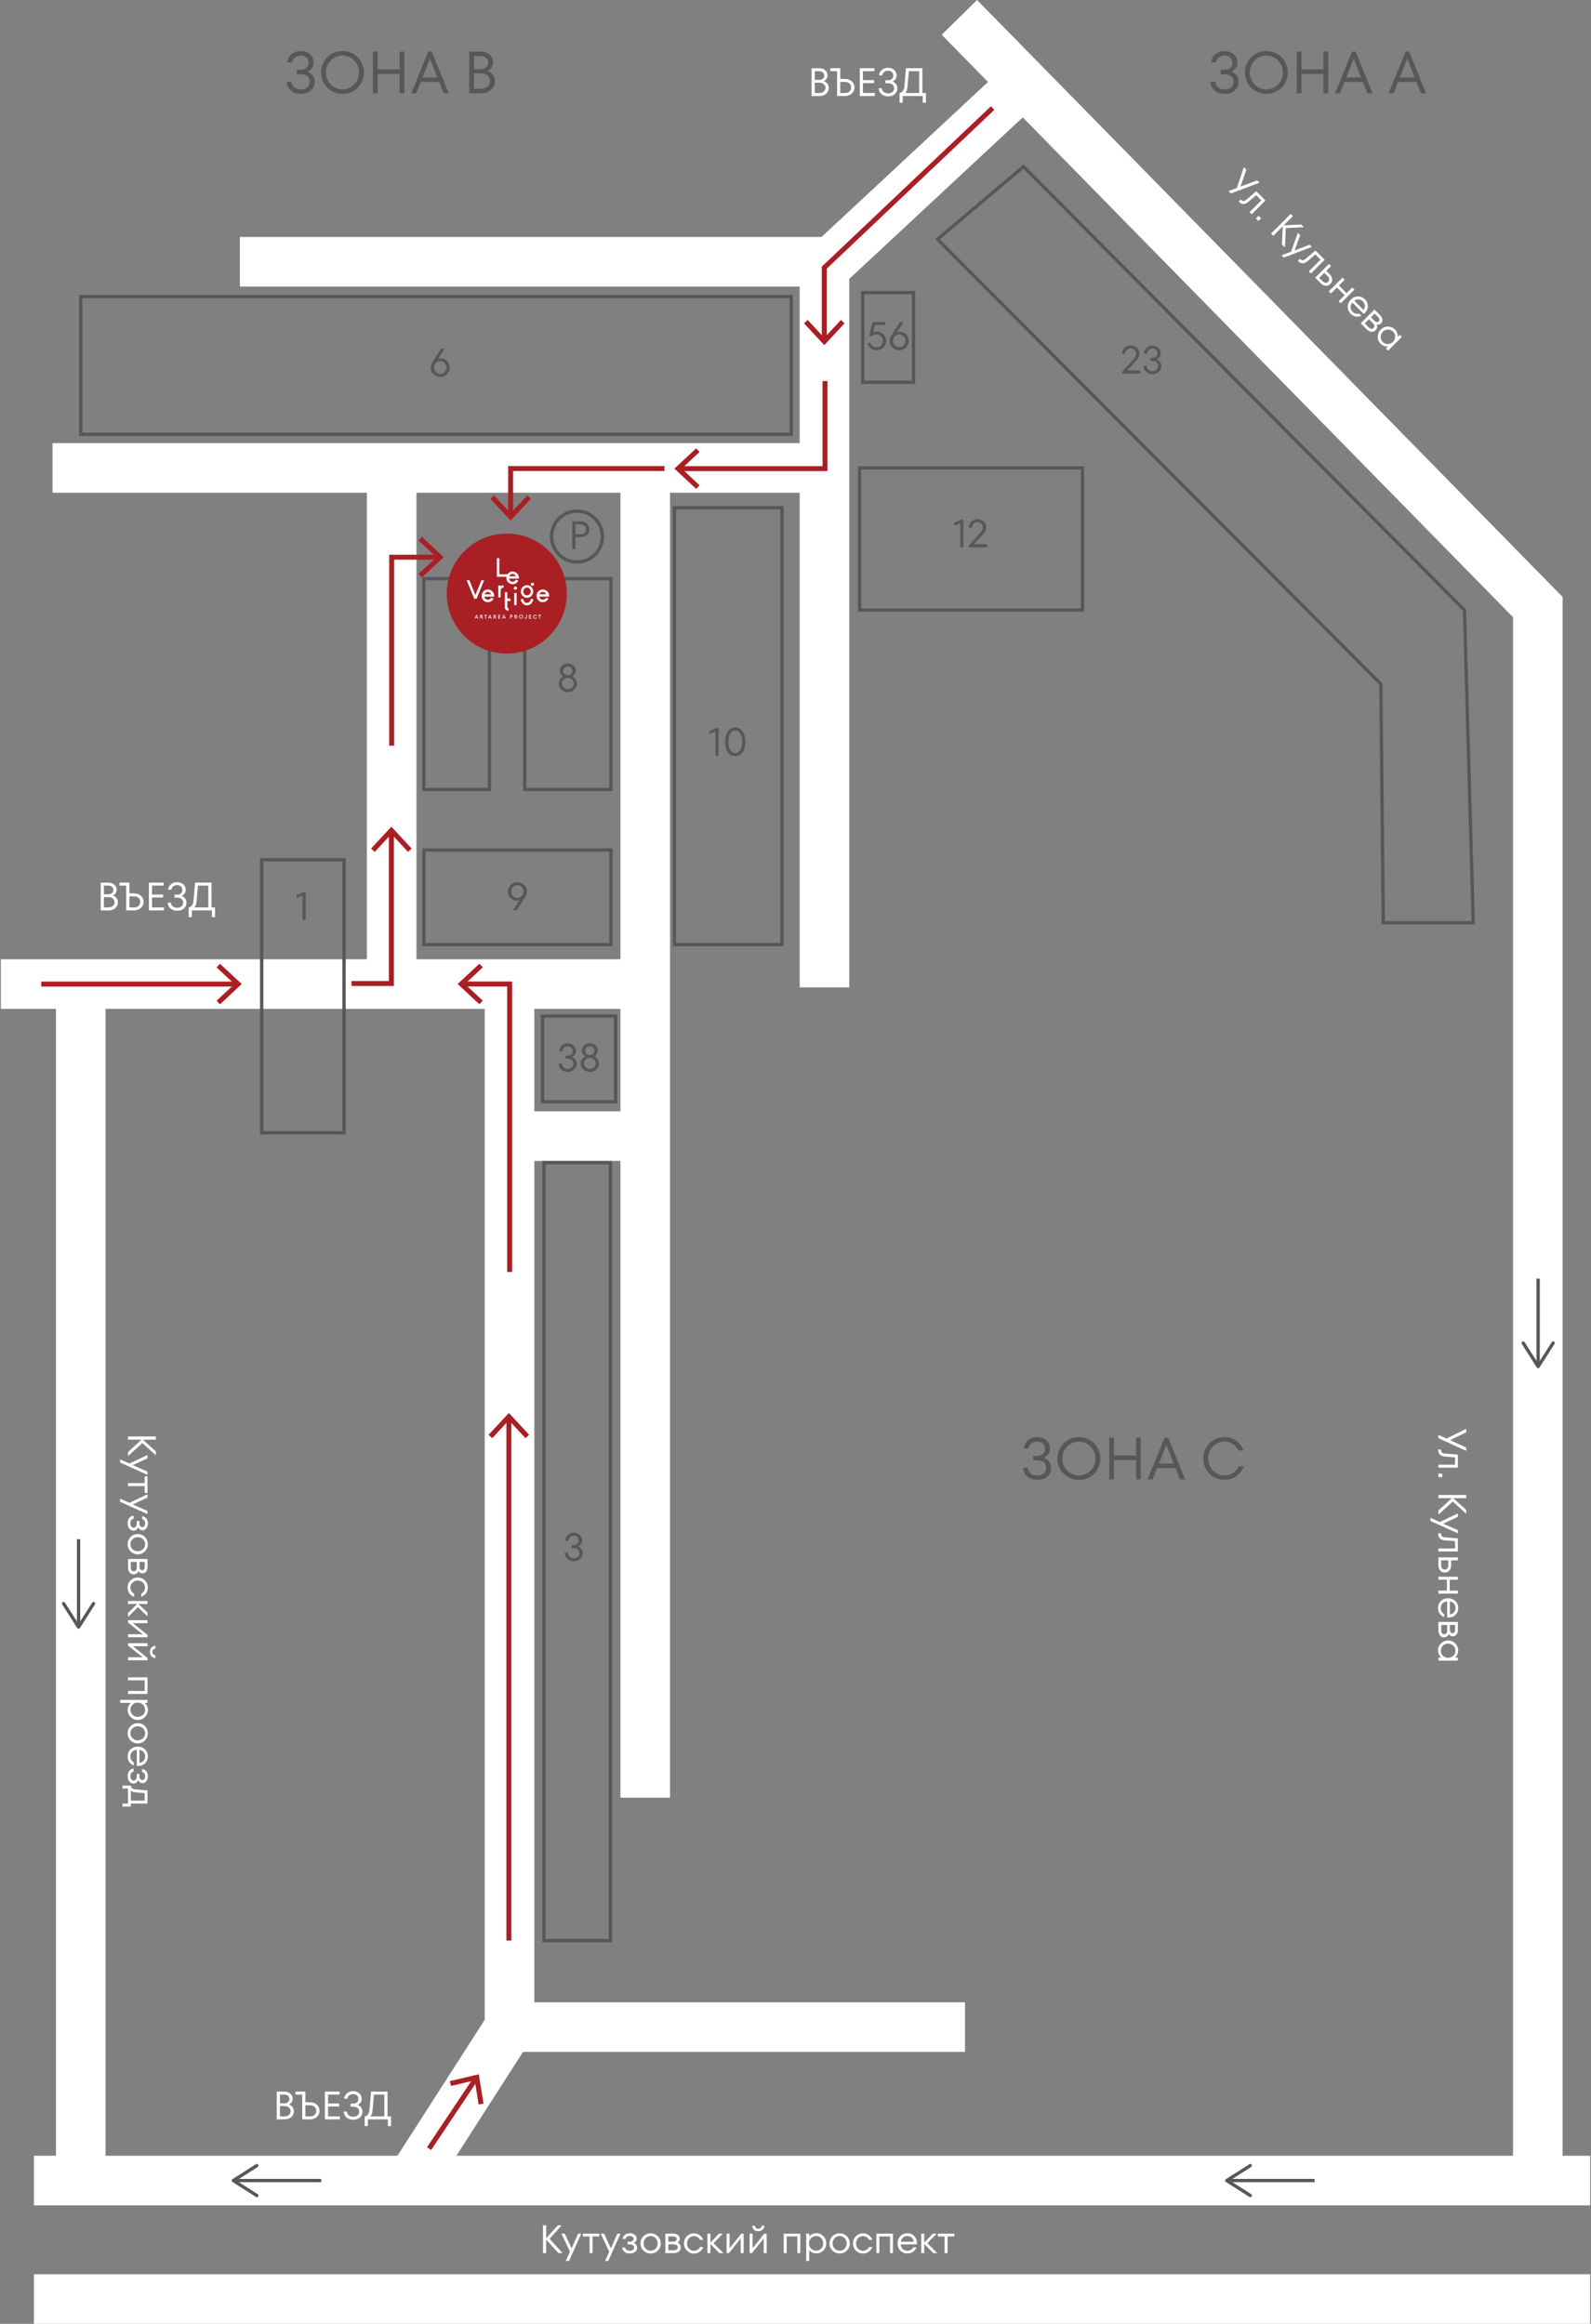 <?xml version="1.0" encoding="UTF-8"?> <svg xmlns="http://www.w3.org/2000/svg" width="916" height="1338" viewBox="0 0 916 1338" fill="none"><rect x="0" y="0" width="916" height="1338" fill="#808080" stroke="none"/><g clip-path="url(#clip0_1_64264)"><path d="M915.5 1241.22H19.529V1269.78H915.5V1241.22Z" fill="white"></path><path d="M915.5 1309.44H19.529V1338H915.5V1309.44Z" fill="white"></path><path d="M60.767 568.5H32.223V1245.98H60.767V568.5Z" fill="white"></path><path d="M371.482 552.316H0.5V580.876H371.482V552.316Z" fill="white"></path><path d="M899.649 1255.5H871.104V355.372L542.178 20.011L562.539 0L899.649 343.701V1255.5Z" fill="white"></path><path d="M488.933 568.5H460.389V148.165L579.571 37.203L599.019 58.108L488.933 160.598V568.5Z" fill="white"></path><path d="M248.627 1263.21L224.611 1247.79L279.074 1162.95V568.5H307.618V1171.33L248.627 1263.21Z" fill="white"></path><path d="M239.778 269.428H211.233V566.596H239.778V269.428Z" fill="white"></path><path d="M474.661 255.148H30.263V283.707H474.661V255.148Z" fill="white"></path><path d="M474.641 136.437H138.103V164.996H474.641V136.437Z" fill="white"></path><path d="M385.754 269.428H357.21V1035.04H385.754V269.428Z" fill="white"></path><path d="M370.568 639.86H295.249V668.42H370.568V639.86Z" fill="white"></path><path d="M555.593 1152.86H295.249V1181.42H555.593V1152.86Z" fill="white"></path><path d="M316.391 1289.03L323.927 1297.27H321.51L314.45 1289.53V1297.27H312.623V1281.28H314.45V1288.71L321.167 1281.28H323.413L316.41 1289.03H316.391Z" fill="white"></path><path d="M329.102 1294.55L332.832 1286.08H334.659L327.58 1301.84H325.753L328.151 1296.47L323.241 1286.08H325.163L329.121 1294.55H329.102Z" fill="white"></path><path d="M341.167 1297.27H339.454V1287.68H335.572V1286.08H345.049V1287.68H341.167V1297.27Z" fill="white"></path><path d="M351.71 1294.55L355.44 1286.08H357.266L350.187 1301.84H348.361L350.758 1296.47L345.849 1286.08H347.771L351.729 1294.55H351.71Z" fill="white"></path><path d="M366.248 1292.51C366.629 1293.01 366.819 1293.56 366.819 1294.19C366.819 1294.82 366.629 1295.41 366.267 1295.9C365.887 1296.4 365.392 1296.8 364.745 1297.08C364.098 1297.37 363.375 1297.5 362.595 1297.5C361.358 1297.5 360.33 1297.18 359.531 1296.55C358.732 1295.92 358.275 1295.08 358.218 1294.08H359.93C360.007 1294.63 360.273 1295.07 360.749 1295.41C361.205 1295.75 361.833 1295.9 362.614 1295.9C363.337 1295.9 363.927 1295.75 364.383 1295.43C364.84 1295.1 365.087 1294.67 365.087 1294.08C365.087 1293.54 364.878 1293.1 364.479 1292.78C364.06 1292.46 363.432 1292.29 362.557 1292.29H361.282V1290.72H362.576C363.261 1290.72 363.793 1290.57 364.193 1290.27C364.593 1289.96 364.783 1289.56 364.783 1289.05C364.783 1288.54 364.593 1288.17 364.193 1287.87C363.793 1287.56 363.28 1287.43 362.614 1287.43C361.89 1287.43 361.32 1287.58 360.901 1287.91C360.482 1288.23 360.235 1288.63 360.178 1289.14H358.465C358.579 1288.17 359.036 1287.37 359.797 1286.76C360.558 1286.16 361.51 1285.83 362.633 1285.83C363.356 1285.83 364.003 1285.96 364.612 1286.23C365.221 1286.5 365.696 1286.86 366.058 1287.34C366.401 1287.81 366.591 1288.34 366.591 1288.95C366.591 1289.53 366.439 1290.02 366.115 1290.44C365.811 1290.86 365.354 1291.2 364.783 1291.43C365.43 1291.64 365.925 1292 366.305 1292.5L366.248 1292.51Z" fill="white"></path><path d="M371.672 1296.74C370.778 1296.23 370.074 1295.52 369.541 1294.65C369.008 1293.75 368.761 1292.76 368.761 1291.7C368.761 1290.63 369.027 1289.62 369.541 1288.74C370.074 1287.85 370.778 1287.15 371.672 1286.65C372.567 1286.14 373.537 1285.89 374.603 1285.89C375.668 1285.89 376.639 1286.14 377.533 1286.65C378.428 1287.16 379.132 1287.87 379.665 1288.74C380.198 1289.64 380.445 1290.63 380.445 1291.7C380.445 1292.76 380.178 1293.77 379.665 1294.65C379.132 1295.54 378.428 1296.25 377.533 1296.74C376.639 1297.26 375.668 1297.5 374.603 1297.5C373.537 1297.5 372.567 1297.26 371.672 1296.74ZM376.639 1295.35C377.248 1294.97 377.743 1294.48 378.104 1293.83C378.466 1293.18 378.656 1292.48 378.656 1291.68C378.656 1290.88 378.466 1290.17 378.104 1289.53C377.743 1288.88 377.248 1288.38 376.639 1288C376.03 1287.62 375.345 1287.45 374.603 1287.45C373.861 1287.45 373.176 1287.64 372.567 1288C371.958 1288.38 371.463 1288.88 371.101 1289.53C370.74 1290.17 370.55 1290.88 370.55 1291.68C370.55 1292.48 370.74 1293.18 371.101 1293.83C371.463 1294.48 371.958 1294.97 372.567 1295.35C373.176 1295.73 373.861 1295.9 374.603 1295.9C375.345 1295.9 376.03 1295.71 376.639 1295.35Z" fill="white"></path><path d="M391.443 1292.36C391.786 1292.86 391.938 1293.43 391.938 1294.08C391.938 1295.03 391.577 1295.79 390.872 1296.38C390.149 1296.97 389.198 1297.27 387.98 1297.27H383.07V1286.08H387.637C388.798 1286.08 389.712 1286.35 390.378 1286.9C391.044 1287.45 391.386 1288.15 391.386 1289.05C391.386 1289.51 391.253 1289.94 391.006 1290.34C390.758 1290.76 390.435 1291.07 390.035 1291.3C390.644 1291.51 391.12 1291.87 391.443 1292.34V1292.36ZM384.783 1287.68V1290.67H387.561C388.208 1290.67 388.722 1290.53 389.065 1290.25C389.407 1289.96 389.597 1289.6 389.597 1289.16C389.597 1288.73 389.426 1288.38 389.084 1288.1C388.741 1287.81 388.265 1287.68 387.637 1287.68H384.783ZM387.98 1295.68C388.665 1295.68 389.198 1295.52 389.597 1295.22C389.978 1294.91 390.187 1294.49 390.187 1293.96C390.187 1293.43 389.997 1292.99 389.597 1292.69C389.198 1292.38 388.646 1292.23 387.923 1292.23H384.802V1295.68H387.999H387.98Z" fill="white"></path><path d="M396.639 1296.74C395.764 1296.23 395.06 1295.52 394.546 1294.65C394.032 1293.75 393.766 1292.76 393.766 1291.7C393.766 1290.63 394.032 1289.62 394.546 1288.74C395.06 1287.85 395.764 1287.15 396.639 1286.65C397.514 1286.14 398.466 1285.89 399.513 1285.89C400.73 1285.89 401.834 1286.23 402.805 1286.9C403.794 1287.56 404.479 1288.5 404.879 1289.66H403.052C402.71 1288.97 402.234 1288.44 401.587 1288.06C400.94 1287.68 400.255 1287.49 399.513 1287.49C398.77 1287.49 398.142 1287.68 397.533 1288.04C396.925 1288.42 396.449 1288.92 396.087 1289.56C395.745 1290.21 395.554 1290.92 395.554 1291.71C395.554 1292.51 395.726 1293.22 396.087 1293.87C396.43 1294.51 396.925 1295.01 397.533 1295.39C398.142 1295.77 398.808 1295.94 399.513 1295.94C400.217 1295.94 400.959 1295.75 401.587 1295.37C402.234 1294.99 402.71 1294.46 403.052 1293.77H404.879C404.479 1294.95 403.794 1295.87 402.805 1296.53C401.815 1297.2 400.73 1297.54 399.513 1297.54C398.485 1297.54 397.514 1297.29 396.639 1296.78V1296.74Z" fill="white"></path><path d="M410.815 1291.58L416.505 1297.27H414.184L409.008 1292.02V1297.27H407.295V1286.08H409.008V1291.26L413.936 1286.08H416.125L410.834 1291.58H410.815Z" fill="white"></path><path d="M420.045 1294.51L426.781 1286.08H428.151V1297.27H426.439V1288.84L419.702 1297.27H418.332V1286.08H420.045V1294.51Z" fill="white"></path><path d="M433.29 1294.51L440.026 1286.08H441.396V1297.27H439.684V1288.84L432.947 1297.27H431.577V1286.08H433.29V1294.51ZM434.089 1283.78C433.442 1283.19 433.1 1282.42 433.042 1281.51H434.679C434.736 1282.08 434.945 1282.52 435.288 1282.82C435.63 1283.13 436.068 1283.26 436.582 1283.26C437.096 1283.26 437.533 1283.11 437.876 1282.82C438.218 1282.52 438.428 1282.08 438.485 1281.51H440.121C440.064 1282.44 439.703 1283.2 439.075 1283.78C438.447 1284.35 437.61 1284.65 436.582 1284.65C435.554 1284.65 434.736 1284.37 434.089 1283.78Z" fill="white"></path><path d="M452.928 1297.27H451.216V1286.08H460.769V1297.27H459.056V1287.68H452.928V1297.27Z" fill="white"></path><path d="M472.852 1286.61C473.728 1287.13 474.432 1287.83 474.946 1288.71C475.459 1289.6 475.726 1290.59 475.726 1291.66C475.726 1292.72 475.459 1293.73 474.946 1294.61C474.432 1295.5 473.728 1296.21 472.852 1296.7C471.977 1297.22 471.025 1297.46 469.998 1297.46C469.161 1297.46 468.38 1297.29 467.676 1296.93C466.953 1296.59 466.363 1296.11 465.887 1295.52V1301.81H464.175V1286.04H465.887V1287.75C466.363 1287.16 466.953 1286.69 467.676 1286.35C468.399 1286 469.161 1285.81 469.998 1285.81C471.025 1285.81 471.977 1286.06 472.852 1286.57V1286.61ZM471.939 1295.35C472.548 1294.97 473.043 1294.48 473.404 1293.83C473.766 1293.18 473.956 1292.48 473.956 1291.68C473.956 1290.88 473.766 1290.17 473.404 1289.53C473.043 1288.88 472.548 1288.38 471.939 1288C471.33 1287.62 470.645 1287.45 469.903 1287.45C469.161 1287.45 468.475 1287.64 467.828 1288C467.201 1288.38 466.706 1288.88 466.325 1289.53C465.964 1290.17 465.773 1290.88 465.773 1291.68C465.773 1292.48 465.964 1293.18 466.325 1293.83C466.687 1294.48 467.181 1294.97 467.828 1295.35C468.456 1295.73 469.142 1295.9 469.903 1295.9C470.664 1295.9 471.33 1295.71 471.939 1295.35Z" fill="white"></path><path d="M480.483 1296.74C479.588 1296.23 478.884 1295.52 478.352 1294.65C477.819 1293.75 477.571 1292.76 477.571 1291.7C477.571 1290.63 477.838 1289.62 478.352 1288.74C478.884 1287.85 479.588 1287.15 480.483 1286.65C481.377 1286.14 482.348 1285.89 483.413 1285.89C484.479 1285.89 485.45 1286.14 486.344 1286.65C487.238 1287.16 487.942 1287.87 488.475 1288.74C489.008 1289.62 489.255 1290.63 489.255 1291.7C489.255 1292.76 488.989 1293.77 488.475 1294.65C487.961 1295.52 487.238 1296.25 486.344 1296.74C485.45 1297.26 484.479 1297.5 483.413 1297.5C482.348 1297.5 481.377 1297.26 480.483 1296.74ZM485.45 1295.35C486.058 1294.97 486.553 1294.48 486.915 1293.83C487.276 1293.18 487.467 1292.48 487.467 1291.68C487.467 1290.88 487.276 1290.17 486.915 1289.53C486.553 1288.88 486.058 1288.38 485.45 1288C484.841 1287.62 484.156 1287.45 483.413 1287.45C482.671 1287.45 481.986 1287.64 481.377 1288C480.768 1288.38 480.273 1288.88 479.912 1289.53C479.55 1290.17 479.36 1290.88 479.36 1291.68C479.36 1292.48 479.55 1293.18 479.912 1293.83C480.273 1294.48 480.768 1294.97 481.377 1295.35C481.986 1295.73 482.671 1295.9 483.413 1295.9C484.156 1295.9 484.841 1295.71 485.45 1295.35Z" fill="white"></path><path d="M493.956 1296.74C493.081 1296.23 492.377 1295.52 491.863 1294.65C491.349 1293.75 491.083 1292.76 491.083 1291.7C491.083 1290.63 491.349 1289.62 491.863 1288.74C492.377 1287.85 493.081 1287.15 493.956 1286.65C494.832 1286.14 495.783 1285.89 496.83 1285.89C498.048 1285.89 499.152 1286.23 500.122 1286.9C501.112 1287.56 501.797 1288.5 502.196 1289.66H500.369C500.027 1288.97 499.551 1288.44 498.904 1288.06C498.257 1287.68 497.572 1287.49 496.83 1287.49C496.088 1287.49 495.46 1287.68 494.851 1288.04C494.242 1288.42 493.766 1288.92 493.405 1289.56C493.062 1290.21 492.872 1290.92 492.872 1291.71C492.872 1292.51 493.043 1293.22 493.405 1293.87C493.747 1294.51 494.242 1295.01 494.851 1295.39C495.46 1295.77 496.126 1295.94 496.83 1295.94C497.534 1295.94 498.276 1295.75 498.904 1295.37C499.551 1294.99 500.027 1294.46 500.369 1293.77H502.196C501.797 1294.95 501.112 1295.87 500.122 1296.53C499.133 1297.2 498.048 1297.54 496.83 1297.54C495.802 1297.54 494.832 1297.29 493.956 1296.78V1296.74Z" fill="white"></path><path d="M506.287 1297.27H504.574V1286.08H514.127V1297.27H512.414V1287.68H506.287V1297.27Z" fill="white"></path><path d="M525.165 1286.56C526.002 1287.01 526.668 1287.68 527.163 1288.52C527.657 1289.35 527.886 1290.32 527.886 1291.41C527.886 1291.77 527.886 1292.06 527.848 1292.25H518.561C518.675 1293.35 519.056 1294.25 519.741 1294.91C520.426 1295.58 521.302 1295.9 522.386 1295.9C523.966 1295.9 525.107 1295.26 525.812 1293.96H527.638C527.182 1295.1 526.497 1295.98 525.602 1296.59C524.708 1297.2 523.623 1297.5 522.386 1297.5C521.34 1297.5 520.388 1297.26 519.513 1296.74C518.656 1296.23 517.971 1295.54 517.496 1294.65C517.001 1293.77 516.772 1292.78 516.772 1291.68C516.772 1290.57 517.02 1289.58 517.496 1288.71C517.99 1287.83 518.656 1287.13 519.513 1286.61C520.369 1286.1 521.321 1285.85 522.386 1285.85C523.452 1285.85 524.346 1286.08 525.184 1286.56H525.165ZM519.874 1288.33C519.208 1288.9 518.79 1289.7 518.637 1290.71H526.097C525.983 1289.73 525.583 1288.95 524.898 1288.34C524.213 1287.75 523.357 1287.45 522.367 1287.45C521.378 1287.45 520.521 1287.74 519.874 1288.33Z" fill="white"></path><path d="M533.937 1291.58L539.627 1297.27H537.306L532.13 1292.02V1297.27H530.417V1286.08H532.13V1291.26L537.058 1286.08H539.247L533.956 1291.58H533.937Z" fill="white"></path><path d="M545.564 1297.27H543.852V1287.68H539.97V1286.08H549.446V1287.68H545.564V1297.27Z" fill="white"></path><path d="M81.965 830.864L73.726 838.404V835.986L81.471 828.922H73.726V827.094H89.71V828.922H82.289L89.71 835.643V837.89L81.965 830.883V830.864Z" fill="white"></path><path d="M76.428 843.601L84.896 847.333V849.161L69.14 842.078V840.251L74.506 842.649L84.896 837.737V839.66L76.428 843.62V843.601Z" fill="white"></path><path d="M73.726 855.653V853.94H83.317V850.056H84.915V859.537H83.317V855.653H73.726Z" fill="white"></path><path d="M76.428 866.221L84.896 869.952V871.78L69.14 864.697V862.87L74.506 865.269L84.896 860.356V862.279L76.428 866.24V866.221Z" fill="white"></path><path d="M78.483 880.748C77.988 881.128 77.436 881.319 76.808 881.319C76.18 881.319 75.59 881.128 75.096 880.767C74.601 880.386 74.201 879.891 73.916 879.243C73.63 878.596 73.497 877.873 73.497 877.092C73.497 875.854 73.821 874.826 74.449 874.027C75.076 873.227 75.914 872.77 76.922 872.713V874.426C76.371 874.503 75.933 874.769 75.59 875.245C75.248 875.702 75.096 876.33 75.096 877.111C75.096 877.835 75.248 878.425 75.571 878.882C75.895 879.339 76.332 879.586 76.922 879.586C77.455 879.586 77.893 879.377 78.216 878.977C78.54 878.558 78.711 877.93 78.711 877.054V875.778H80.272V877.073C80.272 877.758 80.424 878.291 80.728 878.691C81.033 879.091 81.432 879.282 81.946 879.282C82.46 879.282 82.822 879.091 83.126 878.691C83.43 878.291 83.564 877.777 83.564 877.111C83.564 876.388 83.412 875.816 83.088 875.397C82.764 874.979 82.365 874.731 81.851 874.674V872.96C82.822 873.075 83.621 873.532 84.23 874.293C84.839 875.055 85.162 876.007 85.162 877.13C85.162 877.854 85.029 878.501 84.763 879.11C84.496 879.719 84.135 880.195 83.659 880.557C83.183 880.9 82.65 881.09 82.041 881.09C81.471 881.09 80.976 880.938 80.557 880.614C80.138 880.31 79.796 879.853 79.567 879.282C79.358 879.929 78.997 880.424 78.502 880.805L78.483 880.748Z" fill="white"></path><path d="M74.258 886.174C74.772 885.279 75.476 884.574 76.352 884.041C77.246 883.508 78.235 883.261 79.301 883.261C80.367 883.261 81.375 883.527 82.251 884.041C83.145 884.574 83.849 885.279 84.344 886.174C84.858 887.069 85.105 888.04 85.105 889.106C85.105 890.172 84.858 891.143 84.344 892.038C83.83 892.933 83.126 893.637 82.251 894.17C81.356 894.703 80.367 894.951 79.301 894.951C78.235 894.951 77.227 894.684 76.352 894.17C75.457 893.637 74.753 892.933 74.258 892.038C73.745 891.143 73.497 890.172 73.497 889.106C73.497 888.04 73.745 887.069 74.258 886.174ZM75.647 891.143C76.028 891.752 76.523 892.247 77.17 892.609C77.817 892.971 78.521 893.161 79.32 893.161C80.119 893.161 80.823 892.971 81.471 892.609C82.118 892.247 82.612 891.752 82.993 891.143C83.373 890.534 83.545 889.848 83.545 889.106C83.545 888.363 83.354 887.678 82.993 887.069C82.612 886.459 82.118 885.964 81.471 885.603C80.823 885.241 80.119 885.05 79.32 885.05C78.521 885.05 77.817 885.241 77.17 885.603C76.523 885.964 76.028 886.459 75.647 887.069C75.267 887.678 75.096 888.363 75.096 889.106C75.096 889.848 75.286 890.534 75.647 891.143Z" fill="white"></path><path d="M78.635 905.975C78.141 906.318 77.57 906.47 76.923 906.47C75.971 906.47 75.21 906.108 74.62 905.404C74.03 904.68 73.726 903.728 73.726 902.51V897.598H84.915V902.167C84.915 903.329 84.649 904.242 84.097 904.909C83.545 905.575 82.841 905.918 81.946 905.918C81.49 905.918 81.052 905.785 80.652 905.537C80.234 905.29 79.929 904.966 79.701 904.566C79.492 905.175 79.13 905.651 78.654 905.975H78.635ZM75.305 902.491C75.305 903.176 75.457 903.709 75.762 904.109C76.066 904.49 76.485 904.699 77.018 904.699C77.55 904.699 77.988 904.509 78.293 904.109C78.597 903.709 78.749 903.157 78.749 902.434V899.311H75.305V902.51V902.491ZM83.317 899.292H80.329V902.072C80.329 902.719 80.462 903.233 80.748 903.576C81.033 903.919 81.394 904.109 81.832 904.109C82.27 904.109 82.612 903.938 82.898 903.595C83.183 903.252 83.317 902.776 83.317 902.148V899.292Z" fill="white"></path><path d="M74.258 911.154C74.772 910.278 75.476 909.574 76.352 909.059C77.246 908.545 78.235 908.279 79.301 908.279C80.367 908.279 81.375 908.545 82.251 909.059C83.145 909.574 83.849 910.278 84.344 911.154C84.858 912.03 85.105 912.982 85.105 914.029C85.105 915.247 84.763 916.352 84.097 917.323C83.43 918.313 82.498 918.998 81.337 919.398V917.57C82.022 917.227 82.555 916.751 82.936 916.104C83.316 915.457 83.507 914.771 83.507 914.029C83.507 913.286 83.316 912.658 82.955 912.049C82.574 911.439 82.079 910.963 81.432 910.602C80.785 910.259 80.081 910.069 79.282 910.069C78.483 910.069 77.779 910.24 77.132 910.602C76.485 910.944 75.99 911.439 75.609 912.049C75.229 912.658 75.058 913.324 75.058 914.029C75.058 914.733 75.248 915.476 75.628 916.104C76.009 916.751 76.542 917.227 77.227 917.57V919.398C76.047 918.998 75.134 918.313 74.468 917.323C73.802 916.333 73.459 915.247 73.459 914.029C73.459 913.001 73.706 912.03 74.22 911.154H74.258Z" fill="white"></path><path d="M79.397 925.338L73.707 931.031V928.708L78.959 923.529H73.707V921.816H84.896V923.529H79.72L84.896 928.461V930.65L79.397 925.357V925.338Z" fill="white"></path><path d="M76.485 934.572L84.915 941.312V942.683H73.726V940.969H82.156L73.726 934.229V932.858H84.915V934.572H76.485Z" fill="white"></path><path d="M76.485 947.824L84.915 954.564V955.935H73.726V954.221H82.156L73.726 947.481V946.11H84.915V947.824H76.485ZM87.198 948.624C87.788 947.976 88.55 947.633 89.463 947.576V949.214C88.892 949.271 88.454 949.48 88.15 949.823C87.846 950.166 87.712 950.604 87.712 951.118C87.712 951.632 87.865 952.07 88.15 952.412C88.454 952.755 88.892 952.965 89.463 953.022V954.659C88.531 954.602 87.769 954.24 87.198 953.612C86.628 952.984 86.323 952.146 86.323 951.118C86.323 950.09 86.609 949.271 87.198 948.624Z" fill="white"></path><path d="M73.726 967.472V965.759H84.915V975.317H73.726V973.603H83.317V967.472H73.726Z" fill="white"></path><path d="M84.363 987.426C83.85 988.301 83.145 989.006 82.27 989.52C81.376 990.034 80.386 990.301 79.32 990.301C78.255 990.301 77.246 990.034 76.371 989.52C75.477 989.006 74.772 988.301 74.278 987.426C73.764 986.55 73.516 985.598 73.516 984.57C73.516 983.732 73.688 982.951 74.049 982.247C74.392 981.523 74.868 980.933 75.457 980.457H69.178V978.744H84.934V980.457H83.222C83.811 980.933 84.287 981.523 84.63 982.247C84.972 982.97 85.163 983.732 85.163 984.57C85.163 985.598 84.915 986.55 84.401 987.426H84.363ZM75.648 986.493C76.028 987.102 76.523 987.597 77.17 987.959C77.817 988.321 78.521 988.511 79.32 988.511C80.12 988.511 80.824 988.321 81.471 987.959C82.118 987.597 82.613 987.102 82.993 986.493C83.374 985.883 83.545 985.198 83.545 984.455C83.545 983.713 83.355 983.027 82.993 982.38C82.613 981.752 82.118 981.257 81.471 980.876C80.824 980.514 80.12 980.324 79.32 980.324C78.521 980.324 77.817 980.514 77.17 980.876C76.523 981.238 76.028 981.733 75.648 982.38C75.267 983.008 75.096 983.694 75.096 984.455C75.096 985.217 75.286 985.883 75.648 986.493Z" fill="white"></path><path d="M74.258 995.041C74.772 994.147 75.476 993.442 76.352 992.909C77.246 992.376 78.235 992.128 79.301 992.128C80.367 992.128 81.375 992.395 82.251 992.909C83.145 993.442 83.849 994.147 84.344 995.041C84.858 995.936 85.105 996.907 85.105 997.973C85.105 999.04 84.858 1000.01 84.344 1000.91C83.83 1001.8 83.126 1002.5 82.251 1003.04C81.375 1003.57 80.367 1003.82 79.301 1003.82C78.235 1003.82 77.227 1003.55 76.352 1003.04C75.476 1002.52 74.753 1001.8 74.258 1000.91C73.745 1000.01 73.497 999.04 73.497 997.973C73.497 996.907 73.745 995.936 74.258 995.041ZM75.647 1000.01C76.028 1000.62 76.523 1001.12 77.17 1001.48C77.817 1001.84 78.521 1002.03 79.32 1002.03C80.119 1002.03 80.823 1001.84 81.471 1001.48C82.118 1001.12 82.612 1000.62 82.993 1000.01C83.373 999.401 83.545 998.716 83.545 997.973C83.545 997.231 83.354 996.546 82.993 995.936C82.612 995.327 82.118 994.832 81.471 994.47C80.823 994.108 80.119 993.918 79.32 993.918C78.521 993.918 77.817 994.108 77.17 994.47C76.523 994.832 76.028 995.327 75.647 995.936C75.267 996.546 75.096 997.231 75.096 997.973C75.096 998.716 75.286 999.401 75.647 1000.01Z" fill="white"></path><path d="M84.439 1014.06C83.982 1014.9 83.316 1015.57 82.479 1016.06C81.642 1016.56 80.671 1016.78 79.587 1016.78C79.225 1016.78 78.939 1016.78 78.749 1016.75V1007.46C77.645 1007.57 76.751 1007.95 76.085 1008.64C75.419 1009.32 75.096 1010.2 75.096 1011.28C75.096 1012.86 75.743 1014 77.037 1014.71V1016.54C75.895 1016.08 75.019 1015.39 74.41 1014.5C73.802 1013.61 73.497 1012.52 73.497 1011.28C73.497 1010.24 73.745 1009.28 74.258 1008.41C74.772 1007.55 75.457 1006.87 76.352 1006.39C77.227 1005.89 78.216 1005.67 79.32 1005.67C80.424 1005.67 81.413 1005.91 82.289 1006.39C83.164 1006.88 83.868 1007.55 84.382 1008.41C84.896 1009.26 85.143 1010.22 85.143 1011.28C85.143 1012.35 84.915 1013.24 84.439 1014.08V1014.06ZM82.669 1008.77C82.098 1008.1 81.299 1007.68 80.291 1007.53V1014.99C81.261 1014.88 82.041 1014.48 82.65 1013.8C83.24 1013.11 83.545 1012.25 83.545 1011.26C83.545 1010.27 83.259 1009.42 82.669 1008.77Z" fill="white"></path><path d="M78.483 1026.34C77.988 1026.72 77.436 1026.91 76.808 1026.91C76.18 1026.91 75.59 1026.72 75.096 1026.36C74.601 1025.98 74.201 1025.49 73.916 1024.84C73.63 1024.19 73.497 1023.47 73.497 1022.69C73.497 1021.45 73.821 1020.42 74.449 1019.62C75.076 1018.82 75.914 1018.37 76.922 1018.31V1020.02C76.371 1020.1 75.933 1020.36 75.59 1020.84C75.248 1021.3 75.096 1021.93 75.096 1022.71C75.096 1023.43 75.248 1024.02 75.571 1024.48C75.895 1024.93 76.332 1025.18 76.922 1025.18C77.455 1025.18 77.893 1024.97 78.216 1024.57C78.54 1024.15 78.711 1023.52 78.711 1022.65V1021.37H80.272V1022.67C80.272 1023.35 80.424 1023.89 80.728 1024.29C81.033 1024.69 81.432 1024.88 81.946 1024.88C82.46 1024.88 82.822 1024.69 83.126 1024.29C83.43 1023.89 83.564 1023.37 83.564 1022.71C83.564 1021.98 83.412 1021.41 83.088 1020.99C82.764 1020.57 82.365 1020.33 81.851 1020.27V1018.56C82.822 1018.67 83.621 1019.11 84.23 1019.89C84.839 1020.65 85.162 1021.6 85.162 1022.73C85.162 1023.45 85.029 1024.1 84.763 1024.71C84.496 1025.31 84.135 1025.79 83.659 1026.15C83.183 1026.51 82.65 1026.69 82.041 1026.69C81.471 1026.69 80.976 1026.53 80.557 1026.21C80.138 1025.9 79.796 1025.45 79.567 1024.88C79.358 1025.52 78.997 1026.02 78.502 1026.4L78.483 1026.34Z" fill="white"></path><path d="M75.305 1038.45V1040.17H70.51V1038.45H73.707V1029.77H70.51V1028.06H75.305C75.305 1028.65 75.553 1029.16 76.028 1029.58C76.523 1030 77.189 1030.25 78.046 1030.3L84.896 1030.87V1038.45H75.305ZM75.305 1036.74H83.298V1032.44L78.046 1031.98C77.379 1031.92 76.828 1031.81 76.39 1031.64C75.952 1031.46 75.591 1031.24 75.305 1030.95V1036.74Z" fill="white"></path><path d="M834.853 829.208L844.139 833.454V835.377L828.154 828.065V826.142L832.798 828.275L844.139 822.658V824.695L834.853 829.227V829.208Z" fill="white"></path><path d="M839.344 837.509V845.048H828.154V843.335H837.745V839.108L832.036 838.67C829.372 838.461 828.04 837.223 828.04 834.996V834.577H829.715V834.996C829.715 835.643 829.924 836.1 830.324 836.404C830.742 836.709 831.427 836.899 832.398 836.976L839.344 837.509Z" fill="white"></path><path d="M828.154 850.494V848.457H830.362V850.494H828.154Z" fill="white"></path><path d="M836.394 864.545L828.154 872.085V869.667L835.899 862.603H828.154V860.775H844.139V862.603H836.718L844.139 869.324V871.571L836.394 864.564V864.545Z" fill="white"></path><path d="M830.875 877.283L839.343 881.014V882.842L823.587 875.759V873.932L828.953 876.331L839.343 871.418V873.341L830.875 877.302V877.283Z" fill="white"></path><path d="M839.344 885.755V893.294H828.154V891.581H837.745V887.354L832.036 886.916C829.372 886.707 828.04 885.469 828.04 883.242V882.823H829.715V883.242C829.715 883.889 829.924 884.346 830.324 884.651C830.742 884.955 831.427 885.146 832.398 885.222L839.344 885.755Z" fill="white"></path><path d="M835.462 901.12C835.462 902.453 835.119 903.5 834.453 904.28C833.787 905.061 832.893 905.442 831.808 905.442C830.723 905.442 829.829 905.061 829.163 904.28C828.497 903.5 828.154 902.453 828.154 901.12V896.703H839.344V898.416H835.462V901.12ZM829.753 901.12C829.753 901.939 829.924 902.567 830.267 903.005C830.609 903.443 831.123 903.652 831.808 903.652C832.493 903.652 833.007 903.443 833.349 903.005C833.692 902.567 833.863 901.939 833.863 901.12V898.416H829.753V901.12Z" fill="white"></path><path d="M834.662 915.837H839.344V917.551H828.154V915.837H833.064V909.554H828.154V907.841H839.344V909.554H834.662V915.837Z" fill="white"></path><path d="M838.868 928.613C838.411 929.45 837.745 930.117 836.908 930.612C836.07 931.107 835.1 931.335 834.015 931.335C833.654 931.335 833.368 931.335 833.178 931.297V922.006C832.074 922.12 831.18 922.501 830.514 923.186C829.848 923.872 829.524 924.748 829.524 925.833C829.524 927.413 830.171 928.556 831.465 929.26V931.088C830.324 930.631 829.448 929.945 828.839 929.051C828.23 928.156 827.926 927.07 827.926 925.833C827.926 924.786 828.173 923.834 828.687 922.958C829.201 922.101 829.886 921.416 830.78 920.94C831.656 920.445 832.645 920.216 833.749 920.216C834.853 920.216 835.842 920.464 836.717 920.94C837.593 921.435 838.297 922.101 838.811 922.958C839.325 923.815 839.572 924.767 839.572 925.833C839.572 926.899 839.344 927.794 838.868 928.632V928.613ZM837.117 923.301C836.546 922.634 835.747 922.215 834.738 922.063V929.527C835.709 929.412 836.489 929.013 837.098 928.327C837.688 927.642 837.992 926.785 837.992 925.795C837.992 924.805 837.707 923.948 837.117 923.301Z" fill="white"></path><path d="M833.064 942.226C832.569 942.569 831.998 942.721 831.351 942.721C830.4 942.721 829.639 942.359 829.049 941.655C828.459 940.931 828.154 939.979 828.154 938.761V933.849H839.344V938.418C839.344 939.58 839.077 940.493 838.525 941.16C837.974 941.826 837.269 942.169 836.375 942.169C835.918 942.169 835.481 942.036 835.081 941.788C834.681 941.541 834.358 941.217 834.13 940.817C833.92 941.426 833.559 941.902 833.083 942.226H833.064ZM829.753 938.761C829.753 939.446 829.905 939.979 830.21 940.379C830.514 940.779 830.933 940.969 831.465 940.969C831.998 940.969 832.436 940.779 832.74 940.379C833.045 939.979 833.197 939.427 833.197 938.704V935.581H829.753V938.78V938.761ZM837.745 935.562H834.758V938.342C834.758 938.989 834.891 939.503 835.176 939.846C835.462 940.189 835.823 940.379 836.261 940.379C836.699 940.379 837.041 940.208 837.327 939.865C837.612 939.522 837.745 939.046 837.745 938.418V935.562Z" fill="white"></path><path d="M839.344 954.411V956.125H828.154V954.411H829.867C829.277 953.935 828.801 953.345 828.459 952.622C828.116 951.898 827.926 951.137 827.926 950.299C827.926 949.271 828.173 948.319 828.687 947.443C829.201 946.567 829.905 945.863 830.78 945.348C831.675 944.834 832.664 944.568 833.73 944.568C834.795 944.568 835.804 944.834 836.679 945.348C837.574 945.863 838.278 946.567 838.773 947.443C839.286 948.319 839.534 949.271 839.534 950.299C839.534 951.137 839.363 951.917 839.001 952.622C838.658 953.345 838.183 953.935 837.593 954.411H839.306H839.344ZM830.076 952.488C830.457 953.117 830.951 953.612 831.598 953.973C832.245 954.335 832.95 954.526 833.749 954.526C834.548 954.526 835.252 954.335 835.899 953.973C836.546 953.612 837.041 953.117 837.422 952.488C837.802 951.86 837.973 951.175 837.973 950.432C837.973 949.69 837.783 949.004 837.422 948.376C837.041 947.747 836.546 947.252 835.899 946.891C835.252 946.529 834.548 946.339 833.749 946.339C832.95 946.339 832.245 946.529 831.598 946.891C830.951 947.252 830.457 947.747 830.076 948.376C829.696 949.004 829.524 949.69 829.524 950.432C829.524 951.175 829.715 951.86 830.076 952.488Z" fill="white"></path><path d="M714.205 107.44L723.777 103.86L725.128 105.212L708.668 111.362L707.316 110.01L712.093 108.24L716.146 96.245L717.573 97.673L714.205 107.44Z" fill="white"></path><path d="M723.244 110.105L728.573 115.437L720.656 123.357L719.438 122.138L726.213 115.36L723.225 112.371L718.887 116.103C716.85 117.835 715.043 117.912 713.463 116.331L713.178 116.046L714.358 114.865L714.643 115.151C715.1 115.608 715.575 115.798 716.07 115.722C716.584 115.646 717.193 115.284 717.954 114.656L723.225 110.125L723.244 110.105Z" fill="white"></path><path d="M724.52 127.222L723.073 125.794L724.634 124.233L726.08 125.661L724.52 127.222Z" fill="white"></path><path d="M740.276 131.334L739.781 142.492L738.068 140.778L738.544 130.306L733.064 135.79L731.77 134.495L743.073 123.186L744.367 124.48L739.115 129.735L749.106 129.24L750.685 130.82L740.257 131.334H740.276Z" fill="white"></path><path d="M745.357 144.224L753.977 140.873L755.271 142.168L739.115 148.299L737.821 147.004L743.321 144.91L747.203 134.076L748.554 135.428L745.357 144.224Z" fill="white"></path><path d="M757.345 144.224L762.673 149.555L754.757 157.476L753.539 156.257L760.314 149.479L757.326 146.49L752.987 150.222C750.951 151.954 749.143 152.03 747.564 150.45L747.278 150.164L748.458 148.984L748.744 149.27C749.2 149.727 749.676 149.917 750.171 149.841C750.685 149.765 751.294 149.403 752.036 148.775L757.307 144.243L757.345 144.224Z" fill="white"></path><path d="M765.471 157.856C766.404 158.789 766.917 159.779 766.994 160.788C767.07 161.817 766.727 162.711 765.947 163.492C765.167 164.273 764.272 164.615 763.245 164.539C762.217 164.463 761.247 163.968 760.314 163.016L757.193 159.894L765.11 151.973L766.328 153.192L763.587 155.933L765.49 157.837L765.471 157.856ZM761.437 161.893C762.027 162.464 762.579 162.788 763.131 162.864C763.682 162.94 764.196 162.711 764.672 162.235C765.148 161.759 765.357 161.226 765.3 160.693C765.243 160.141 764.919 159.57 764.329 158.999L762.426 157.095L759.515 160.008L761.418 161.912L761.437 161.893Z" fill="white"></path><path d="M775.29 168.823L778.601 165.51L779.819 166.729L771.903 174.649L770.685 173.431L774.148 169.965L769.714 165.529L766.251 168.994L765.033 167.776L772.95 159.855L774.167 161.074L770.856 164.387L775.29 168.823Z" fill="white"></path><path d="M787.298 174.859C787.565 175.792 787.584 176.725 787.317 177.657C787.07 178.59 786.556 179.447 785.795 180.209C785.529 180.475 785.319 180.647 785.167 180.78L778.602 174.211C777.898 175.068 777.536 175.982 777.555 176.915C777.555 177.867 777.955 178.724 778.716 179.485C779.839 180.609 781.095 180.951 782.522 180.532L783.816 181.827C782.693 182.322 781.589 182.455 780.524 182.246C779.458 182.037 778.488 181.503 777.593 180.609C776.851 179.866 776.356 179.009 776.109 178.038C775.861 177.067 775.88 176.096 776.166 175.125C776.451 174.154 776.965 173.278 777.745 172.498C778.526 171.717 779.382 171.184 780.352 170.917C781.323 170.632 782.293 170.613 783.264 170.86C784.234 171.108 785.091 171.603 785.833 172.345C786.556 173.069 787.051 173.888 787.317 174.821L787.298 174.859ZM782.293 172.364C781.418 172.307 780.562 172.574 779.724 173.164L784.996 178.457C785.605 177.696 785.89 176.858 785.814 175.944C785.738 175.03 785.357 174.23 784.653 173.526C783.949 172.821 783.15 172.422 782.274 172.364H782.293Z" fill="white"></path><path d="M792.817 188.605C792.702 189.195 792.417 189.709 791.96 190.166C791.294 190.833 790.495 191.118 789.563 191.042C788.63 190.947 787.736 190.49 786.879 189.614L783.416 186.149L791.332 178.229L794.567 181.465C795.386 182.284 795.842 183.122 795.918 183.978C795.995 184.835 795.728 185.578 795.119 186.206C794.796 186.53 794.396 186.758 793.939 186.853C793.483 186.949 793.007 186.968 792.569 186.853C792.855 187.444 792.931 188.015 792.836 188.605H792.817ZM788.021 188.491C788.497 188.967 788.992 189.252 789.486 189.309C789.981 189.367 790.4 189.214 790.78 188.834C791.161 188.453 791.332 187.996 791.256 187.501C791.18 187.006 790.914 186.511 790.4 185.997L788.192 183.788L785.757 186.225L788.021 188.491ZM791.408 180.589L789.296 182.703L791.275 184.683C791.732 185.14 792.189 185.406 792.645 185.444C793.083 185.502 793.464 185.368 793.787 185.045C794.092 184.74 794.225 184.378 794.168 183.921C794.13 183.483 793.882 183.046 793.445 182.589L791.427 180.57L791.408 180.589Z" fill="white"></path><path d="M805.87 192.775L807.088 193.993L799.172 201.914L797.954 200.695L799.172 199.477C798.411 199.572 797.668 199.477 796.907 199.21C796.146 198.944 795.48 198.525 794.89 197.934C794.167 197.211 793.672 196.354 793.406 195.383C793.139 194.393 793.139 193.403 793.406 192.413C793.672 191.423 794.186 190.528 794.947 189.767C795.708 189.005 796.584 188.491 797.592 188.224C798.582 187.958 799.571 187.958 800.561 188.224C801.55 188.491 802.407 188.986 803.13 189.709C803.72 190.3 804.139 190.966 804.405 191.728C804.671 192.489 804.747 193.232 804.671 193.993L805.889 192.775H805.87ZM797.954 197.973C798.658 198.144 799.362 198.144 800.085 197.954C800.789 197.763 801.436 197.382 801.988 196.83C802.54 196.278 802.921 195.631 803.111 194.926C803.301 194.222 803.32 193.498 803.13 192.794C802.959 192.089 802.597 191.48 802.064 190.947C801.531 190.414 800.923 190.071 800.218 189.881C799.514 189.709 798.81 189.709 798.087 189.9C797.364 190.09 796.736 190.471 796.184 191.023C795.632 191.575 795.252 192.223 795.061 192.927C794.871 193.632 794.852 194.336 795.042 195.059C795.214 195.764 795.575 196.373 796.108 196.906C796.641 197.439 797.25 197.782 797.954 197.954V197.973Z" fill="white"></path><path d="M456.525 251.054H45.543V169.794H456.525V251.054ZM47.446 249.151H454.622V171.698H47.446V249.151Z" fill="#575757"></path><path d="M282.708 455.501H243.089V332.201H282.708V455.501ZM244.992 453.597H280.806V334.105H244.992V453.597Z" fill="#575757"></path><path d="M352.719 455.501H301.148V332.201H352.719V455.501ZM303.051 453.597H350.816V334.105H303.051V453.597Z" fill="#575757"></path><path d="M451.197 544.796H387.314V291.399H451.197V544.796ZM389.217 542.892H449.294V293.303H389.217V542.892Z" fill="#575757"></path><path d="M355.364 635.271H311.349V584.093H355.364V635.271ZM313.271 633.367H353.48V585.997H313.271V633.367Z" fill="#575757"></path><path d="M526.916 221.067H495.727V167.528H526.916V221.067ZM497.63 219.163H525.013V169.432H497.63V219.163Z" fill="#575757"></path><path d="M624.157 352.231H493.938V268.457H624.157V352.231ZM495.86 350.327H622.273V270.361H495.86V350.327Z" fill="#575757"></path><path d="M199.036 653.188H149.711V494.075H199.036V653.188ZM151.614 651.284H197.133V495.979H151.614V651.284Z" fill="#575757"></path><path d="M352.719 544.796H243.108V488.477H352.719V544.796ZM244.992 542.892H350.797V490.381H244.992V542.892Z" fill="#575757"></path><path d="M352.357 1118.3H312.224V668.477H352.357V1118.3ZM314.127 1116.4H350.454V670.381H314.127V1116.4Z" fill="#575757"></path><path d="M849.182 532.249H795.461L794.053 394.251L538.371 137.732L589.332 94.626L589.96 95.255L844.082 350.879V351.26L849.162 532.249H849.182ZM797.345 530.345H847.221L842.217 351.698L589.237 97.216L541.187 137.846L795.956 393.451L797.345 530.345Z" fill="#575757"></path><path d="M256.372 207.055C257.152 207.511 257.78 208.159 258.236 208.958C258.712 209.758 258.941 210.653 258.941 211.624C258.941 212.595 258.693 213.49 258.217 214.328C257.723 215.146 257.057 215.794 256.219 216.289C255.382 216.784 254.45 217.012 253.46 217.012C252.47 217.012 251.557 216.765 250.701 216.289C249.863 215.813 249.197 215.165 248.703 214.328C248.208 213.509 247.979 212.614 247.979 211.624C247.979 211.034 248.075 210.444 248.284 209.853C248.493 209.263 248.855 208.578 249.369 207.778L253.917 200.771H256.048L252.166 206.636C252.737 206.445 253.327 206.369 253.898 206.369C254.773 206.369 255.591 206.598 256.372 207.074V207.055ZM255.287 214.785C255.839 214.461 256.276 214.023 256.581 213.452C256.885 212.881 257.057 212.271 257.057 211.605C257.057 210.939 256.904 210.31 256.581 209.758C256.257 209.206 255.82 208.749 255.287 208.425C254.754 208.102 254.145 207.949 253.479 207.949C252.813 207.949 252.223 208.102 251.671 208.425C251.119 208.749 250.682 209.187 250.377 209.758C250.073 210.329 249.901 210.939 249.901 211.605C249.901 212.271 250.054 212.9 250.377 213.452C250.701 214.004 251.138 214.461 251.671 214.785C252.204 215.108 252.813 215.261 253.479 215.261C254.145 215.261 254.735 215.108 255.287 214.785Z" fill="#575757"></path><path d="M408.456 420.963L412.452 419.135H413.708V435.128H411.881V421.172L408.456 422.753V420.963Z" fill="#575757"></path><path d="M420.235 434.348C419.36 433.681 418.674 432.729 418.199 431.473C417.723 430.216 417.476 428.788 417.476 427.113C417.476 425.437 417.723 424.009 418.199 422.753C418.674 421.515 419.36 420.563 420.235 419.878C421.11 419.211 422.138 418.869 423.318 418.869C424.498 418.869 425.525 419.211 426.4 419.878C427.276 420.544 427.961 421.496 428.437 422.753C428.912 423.99 429.16 425.437 429.16 427.113C429.16 428.788 428.912 430.216 428.437 431.473C427.961 432.729 427.276 433.662 426.4 434.348C425.525 435.014 424.498 435.357 423.318 435.357C422.138 435.357 421.11 435.014 420.235 434.348ZM425.392 432.844C425.982 432.311 426.439 431.549 426.781 430.578C427.105 429.588 427.276 428.446 427.276 427.132C427.276 425.818 427.105 424.676 426.781 423.686C426.458 422.696 426.001 421.953 425.392 421.42C424.802 420.887 424.098 420.62 423.318 420.62C422.537 420.62 421.833 420.887 421.243 421.42C420.654 421.953 420.197 422.715 419.854 423.686C419.531 424.676 419.36 425.818 419.36 427.132C419.36 428.446 419.531 429.588 419.854 430.578C420.178 431.568 420.635 432.311 421.243 432.844C421.833 433.377 422.537 433.643 423.318 433.643C424.098 433.643 424.802 433.377 425.392 432.844Z" fill="#575757"></path><path d="M711.998 43.524C712.721 44.533 713.101 45.733 713.101 47.104C713.101 48.474 712.759 49.655 712.093 50.702C711.427 51.749 710.475 52.568 709.276 53.177C708.059 53.767 706.669 54.072 705.09 54.072C703.511 54.072 702.197 53.787 700.98 53.196C699.762 52.606 698.81 51.787 698.106 50.721C697.402 49.655 697.002 48.437 696.907 47.047H699.647C699.762 48.398 700.314 49.484 701.284 50.283C702.274 51.102 703.53 51.502 705.09 51.502C706.65 51.502 707.868 51.102 708.82 50.283C709.771 49.465 710.266 48.398 710.266 47.047C710.266 45.695 709.79 44.667 708.839 43.905C707.887 43.144 706.612 42.763 704.995 42.763H702.768V40.192H704.995C706.403 40.192 707.526 39.812 708.344 39.05C709.162 38.288 709.581 37.298 709.581 36.08C709.581 34.861 709.162 33.871 708.344 33.11C707.526 32.348 706.403 31.967 704.995 31.967C703.587 31.967 702.407 32.348 701.55 33.11C700.694 33.871 700.199 34.804 700.066 35.908H697.326C697.421 34.69 697.802 33.605 698.449 32.615C699.115 31.625 700.009 30.844 701.151 30.273C702.293 29.683 703.568 29.397 704.995 29.397C706.422 29.397 707.678 29.683 708.82 30.235C709.943 30.787 710.837 31.567 711.484 32.557C712.131 33.548 712.435 34.69 712.435 36.004C712.435 37.184 712.131 38.231 711.541 39.107C710.951 39.983 710.076 40.687 708.934 41.221C710.266 41.754 711.294 42.515 712.017 43.524H711.998Z" fill="#575757"></path><path d="M722.826 52.416C720.923 51.311 719.439 49.826 718.335 47.922C717.231 46.018 716.698 43.962 716.698 41.715C716.698 39.469 717.25 37.413 718.335 35.509C719.42 33.605 720.923 32.12 722.826 31.015C724.729 29.911 726.803 29.378 729.067 29.378C731.332 29.378 733.406 29.93 735.309 31.015C737.212 32.12 738.696 33.605 739.8 35.509C740.904 37.413 741.437 39.469 741.437 41.715C741.437 43.962 740.885 46.018 739.8 47.922C738.716 49.826 737.212 51.311 735.309 52.416C733.406 53.52 731.332 54.053 729.067 54.053C726.803 54.053 724.729 53.501 722.826 52.416ZM733.844 50.188C735.29 49.312 736.451 48.151 737.307 46.666C738.164 45.181 738.601 43.543 738.601 41.735C738.601 39.926 738.164 38.288 737.307 36.803C736.451 35.318 735.29 34.138 733.844 33.281C732.398 32.405 730.799 31.986 729.067 31.986C727.336 31.986 725.737 32.424 724.291 33.281C722.845 34.157 721.684 35.318 720.828 36.803C719.971 38.288 719.534 39.926 719.534 41.735C719.534 43.543 719.971 45.181 720.828 46.666C721.684 48.151 722.845 49.331 724.291 50.188C725.737 51.064 727.336 51.483 729.067 51.483C730.799 51.483 732.398 51.045 733.844 50.188Z" fill="#575757"></path><path d="M761.97 40.002V29.721H764.71V53.711H761.97V42.572H749.296V53.711H746.556V29.721H749.296V40.002H761.97Z" fill="#575757"></path><path d="M790.228 53.711H787.278L784.709 47.199H774.091L771.522 53.711H768.648L778.411 29.721H780.466L790.228 53.711ZM783.682 44.629L779.4 33.795L775.118 44.629H783.682Z" fill="#575757"></path><path d="M821.056 53.711H818.107L815.538 47.199H804.919L802.35 53.711H799.477L809.239 29.721H811.294L821.056 53.711ZM814.51 44.629L810.228 33.795L805.947 44.629H814.51Z" fill="#575757"></path><path d="M180.121 43.524C180.844 44.533 181.224 45.733 181.224 47.104C181.224 48.474 180.882 49.655 180.216 50.702C179.55 51.749 178.598 52.568 177.4 53.177C176.182 53.767 174.792 54.072 173.213 54.072C171.634 54.072 170.32 53.787 169.103 53.196C167.885 52.606 166.933 51.787 166.229 50.721C165.525 49.655 165.125 48.437 165.03 47.047H167.771C167.885 48.398 168.437 49.484 169.407 50.283C170.397 51.102 171.653 51.502 173.213 51.502C174.773 51.502 175.991 51.102 176.943 50.283C177.894 49.465 178.389 48.398 178.389 47.047C178.389 45.695 177.913 44.667 176.962 43.905C176.01 43.144 174.735 42.763 173.118 42.763H170.891V40.192H173.118C174.526 40.192 175.649 39.812 176.467 39.05C177.285 38.288 177.704 37.298 177.704 36.08C177.704 34.861 177.285 33.871 176.467 33.11C175.649 32.348 174.526 31.967 173.118 31.967C171.71 31.967 170.53 32.348 169.673 33.11C168.817 33.871 168.322 34.804 168.189 35.908H165.449C165.544 34.69 165.925 33.605 166.572 32.615C167.238 31.625 168.132 30.844 169.274 30.273C170.416 29.683 171.691 29.397 173.118 29.397C174.545 29.397 175.801 29.683 176.943 30.235C178.066 30.787 178.96 31.567 179.607 32.557C180.254 33.548 180.558 34.69 180.558 36.004C180.558 37.184 180.254 38.231 179.664 39.107C179.074 39.983 178.199 40.687 177.057 41.221C178.389 41.754 179.417 42.515 180.14 43.524H180.121Z" fill="#575757"></path><path d="M190.949 52.416C189.046 51.311 187.562 49.826 186.458 47.922C185.354 46.018 184.821 43.962 184.821 41.715C184.821 39.469 185.373 37.413 186.458 35.509C187.543 33.605 189.046 32.12 190.949 31.015C192.852 29.911 194.926 29.378 197.191 29.378C199.455 29.378 201.529 29.93 203.432 31.015C205.335 32.12 206.82 33.605 207.923 35.509C209.027 37.413 209.56 39.469 209.56 41.715C209.56 43.962 209.008 46.018 207.923 47.922C206.839 49.826 205.335 51.311 203.432 52.416C201.529 53.52 199.455 54.053 197.191 54.053C194.926 54.053 192.852 53.501 190.949 52.416ZM201.948 50.188C203.394 49.312 204.555 48.151 205.411 46.666C206.268 45.181 206.705 43.543 206.705 41.735C206.705 39.926 206.268 38.288 205.411 36.803C204.555 35.318 203.394 34.138 201.948 33.281C200.502 32.405 198.903 31.986 197.171 31.986C195.44 31.986 193.841 32.424 192.395 33.281C190.949 34.157 189.788 35.318 188.932 36.803C188.075 38.288 187.638 39.926 187.638 41.735C187.638 43.543 188.075 45.181 188.932 46.666C189.788 48.151 190.949 49.331 192.395 50.188C193.841 51.064 195.44 51.483 197.171 51.483C198.903 51.483 200.502 51.045 201.948 50.188Z" fill="#575757"></path><path d="M230.093 40.002V29.721H232.833V53.711H230.093V42.572H217.419V53.711H214.679V29.721H217.419V40.002H230.093Z" fill="#575757"></path><path d="M258.351 53.711H255.401L252.832 47.199H242.214L239.645 53.711H236.771L246.534 29.721H248.589L258.351 53.711ZM251.805 44.629L247.523 33.795L243.242 44.629H251.805Z" fill="#575757"></path><path d="M283.794 43.067C284.574 44.115 284.955 45.314 284.955 46.685C284.955 48.056 284.612 49.217 283.927 50.283C283.242 51.35 282.291 52.187 281.054 52.797C279.817 53.406 278.409 53.711 276.848 53.711H270.169V29.721H276.506C278.028 29.721 279.36 29.987 280.483 30.52C281.606 31.053 282.462 31.796 283.052 32.767C283.642 33.738 283.946 34.823 283.946 36.061C283.946 37.07 283.661 38.003 283.071 38.879C282.481 39.755 281.72 40.402 280.768 40.859C282.024 41.297 283.033 42.039 283.813 43.067H283.794ZM272.909 32.291V39.831H276.506C277.914 39.831 279.037 39.469 279.855 38.764C280.673 38.06 281.092 37.146 281.092 36.061C281.092 34.976 280.673 34.062 279.855 33.357C279.037 32.653 277.914 32.291 276.506 32.291H272.909ZM276.848 51.14C278.428 51.14 279.703 50.702 280.673 49.845C281.644 48.989 282.139 47.941 282.139 46.666C282.139 45.39 281.644 44.362 280.673 43.486C279.703 42.63 278.428 42.211 276.848 42.211H272.909V51.121H276.848V51.14Z" fill="#575757"></path><path d="M168.417 1213.18C168.931 1213.86 169.198 1214.68 169.198 1215.6C169.198 1216.51 168.969 1217.27 168.513 1217.99C168.056 1218.72 167.409 1219.27 166.591 1219.67C165.772 1220.07 164.84 1220.28 163.774 1220.28H159.321V1204.29H163.546C164.573 1204.29 165.449 1204.46 166.191 1204.82C166.933 1205.18 167.504 1205.68 167.904 1206.32C168.303 1206.97 168.494 1207.69 168.494 1208.51C168.494 1209.18 168.303 1209.81 167.904 1210.38C167.523 1210.95 167.009 1211.41 166.362 1211.71C167.2 1212 167.885 1212.49 168.398 1213.18H168.417ZM161.167 1206V1211.03H163.565C164.516 1211.03 165.259 1210.8 165.81 1210.32C166.362 1209.85 166.629 1209.25 166.629 1208.51C166.629 1207.77 166.362 1207.18 165.81 1206.7C165.259 1206.23 164.516 1206 163.565 1206H161.167ZM163.793 1218.57C164.84 1218.57 165.696 1218.28 166.343 1217.71C166.99 1217.14 167.314 1216.43 167.314 1215.6C167.314 1214.76 166.99 1214.05 166.343 1213.48C165.696 1212.91 164.84 1212.62 163.793 1212.62H161.167V1218.57H163.793Z" fill="white"></path><path d="M178.446 1210.45C179.531 1210.45 180.482 1210.66 181.32 1211.08C182.157 1211.5 182.804 1212.09 183.28 1212.83C183.737 1213.58 183.984 1214.43 183.984 1215.37C183.984 1216.3 183.756 1217.16 183.28 1217.9C182.823 1218.64 182.157 1219.23 181.32 1219.65C180.482 1220.07 179.531 1220.28 178.446 1220.28H173.993V1206H170.111V1204.29H175.82V1210.45H178.446ZM178.446 1218.57C179.55 1218.57 180.444 1218.28 181.091 1217.69C181.738 1217.1 182.081 1216.34 182.081 1215.37C182.081 1214.4 181.757 1213.63 181.091 1213.04C180.444 1212.45 179.55 1212.17 178.446 1212.17H175.82V1218.57H178.446Z" fill="white"></path><path d="M188.875 1212.85V1218.57H195.725V1220.28H187.048V1204.29H195.497V1206H188.875V1211.14H195.269V1212.85H188.875Z" fill="white"></path><path d="M207.961 1213.48C208.456 1214.17 208.684 1214.95 208.684 1215.86C208.684 1216.78 208.456 1217.56 208.018 1218.26C207.562 1218.96 206.934 1219.52 206.134 1219.9C205.335 1220.28 204.403 1220.49 203.356 1220.49C202.309 1220.49 201.415 1220.3 200.616 1219.9C199.817 1219.52 199.17 1218.96 198.694 1218.26C198.218 1217.56 197.952 1216.74 197.895 1215.8H199.721C199.797 1216.7 200.159 1217.42 200.825 1217.96C201.472 1218.49 202.328 1218.77 203.356 1218.77C204.384 1218.77 205.202 1218.51 205.849 1217.96C206.496 1217.4 206.8 1216.7 206.8 1215.8C206.8 1214.91 206.477 1214.22 205.849 1213.71C205.221 1213.2 204.365 1212.95 203.28 1212.95H201.796V1211.23H203.28C204.231 1211.23 204.974 1210.99 205.525 1210.47C206.077 1209.96 206.344 1209.31 206.344 1208.49C206.344 1207.67 206.077 1207.03 205.525 1206.51C204.974 1206 204.231 1205.75 203.28 1205.75C202.328 1205.75 201.548 1206 200.977 1206.51C200.406 1207.03 200.083 1207.64 199.988 1208.38H198.161C198.218 1207.58 198.465 1206.84 198.922 1206.19C199.36 1205.54 199.969 1205.01 200.73 1204.63C201.491 1204.25 202.347 1204.04 203.28 1204.04C204.212 1204.04 205.069 1204.23 205.83 1204.59C206.591 1204.97 207.181 1205.49 207.6 1206.15C208.018 1206.82 208.247 1207.58 208.247 1208.46C208.247 1209.25 208.056 1209.94 207.657 1210.53C207.257 1211.12 206.686 1211.58 205.925 1211.94C206.8 1212.28 207.485 1212.8 207.98 1213.48H207.961Z" fill="white"></path><path d="M223.089 1218.57H225.145V1224.16H223.318V1220.28H211.786V1224.16H209.959V1218.57C210.758 1218.45 211.405 1218.07 211.881 1217.38C212.357 1216.7 212.642 1215.77 212.756 1214.57L213.651 1204.29H223.108V1218.57H223.089ZM221.263 1218.57V1206H215.306L214.545 1214.57C214.45 1215.67 214.298 1216.51 214.107 1217.12C213.898 1217.73 213.594 1218.2 213.156 1218.57H221.263Z" fill="white"></path><path d="M67.084 517.094C67.598 517.779 67.865 518.598 67.865 519.512C67.865 520.425 67.636 521.187 67.18 521.911C66.723 522.634 66.076 523.186 65.258 523.586C64.439 523.986 63.507 524.195 62.441 524.195H57.988V508.202H62.213C63.24 508.202 64.116 508.374 64.858 508.735C65.6 509.097 66.171 509.592 66.571 510.239C66.97 510.887 67.16 511.61 67.16 512.429C67.16 513.095 66.97 513.724 66.571 514.295C66.19 514.866 65.676 515.323 65.029 515.628C65.867 515.913 66.552 516.408 67.065 517.094H67.084ZM59.815 509.897V514.923H62.213C63.164 514.923 63.907 514.695 64.458 514.219C65.01 513.743 65.277 513.152 65.277 512.41C65.277 511.667 65.01 511.077 64.458 510.601C63.907 510.125 63.164 509.897 62.213 509.897H59.815ZM62.441 522.463C63.488 522.463 64.344 522.177 64.991 521.606C65.638 521.035 65.962 520.33 65.962 519.493C65.962 518.655 65.638 517.95 64.991 517.379C64.344 516.808 63.488 516.522 62.441 516.522H59.815V522.463H62.441Z" fill="white"></path><path d="M77.113 514.352C78.198 514.352 79.149 514.561 79.987 514.98C80.824 515.399 81.471 515.989 81.947 516.732C82.403 517.474 82.651 518.331 82.651 519.264C82.651 520.197 82.422 521.054 81.947 521.796C81.49 522.539 80.824 523.129 79.987 523.548C79.149 523.967 78.198 524.176 77.113 524.176H72.66V509.897H68.778V508.183H74.487V514.352H77.113ZM77.113 522.463C78.217 522.463 79.111 522.177 79.758 521.587C80.405 520.997 80.748 520.235 80.748 519.264C80.748 518.293 80.424 517.532 79.758 516.941C79.111 516.351 78.217 516.065 77.113 516.065H74.487V522.463H77.113Z" fill="white"></path><path d="M87.542 516.751V522.463H94.392V524.176H85.715V508.183H94.164V509.897H87.542V515.037H93.936V516.751H87.542Z" fill="white"></path><path d="M106.628 517.379C107.123 518.065 107.351 518.845 107.351 519.759C107.351 520.673 107.123 521.454 106.685 522.158C106.229 522.863 105.601 523.415 104.801 523.795C104.002 524.176 103.07 524.386 102.023 524.386C100.976 524.386 100.082 524.195 99.283 523.795C98.484 523.415 97.837 522.863 97.361 522.158C96.885 521.454 96.619 520.635 96.561 519.702H98.388C98.465 520.597 98.826 521.32 99.492 521.853C100.139 522.387 100.995 522.672 102.023 522.672C103.051 522.672 103.869 522.406 104.516 521.853C105.163 521.301 105.467 520.597 105.467 519.702C105.467 518.807 105.144 518.122 104.516 517.608C103.888 517.094 103.032 516.846 101.947 516.846H100.463V515.132H101.947C102.898 515.132 103.641 514.885 104.192 514.371C104.744 513.857 105.011 513.209 105.011 512.391C105.011 511.572 104.744 510.925 104.192 510.411C103.641 509.897 102.898 509.649 101.947 509.649C100.995 509.649 100.215 509.897 99.644 510.411C99.073 510.925 98.75 511.534 98.655 512.277H96.828C96.885 511.477 97.132 510.734 97.589 510.087C98.027 509.44 98.636 508.907 99.397 508.526C100.158 508.145 101.014 507.936 101.947 507.936C102.879 507.936 103.736 508.126 104.497 508.488C105.258 508.868 105.848 509.383 106.267 510.049C106.685 510.715 106.914 511.477 106.914 512.353C106.914 513.152 106.723 513.838 106.324 514.428C105.924 515.018 105.353 515.475 104.592 515.837C105.467 516.18 106.152 516.694 106.647 517.379H106.628Z" fill="white"></path><path d="M121.756 522.463H123.812V528.06H121.985V524.176H110.453V528.06H108.626V522.463C109.425 522.348 110.072 521.968 110.548 521.282C111.024 520.597 111.309 519.664 111.423 518.464L112.318 508.183H121.775V522.463H121.756ZM119.93 522.463V509.897H113.973L113.212 518.464C113.117 519.569 112.965 520.406 112.774 521.016C112.565 521.625 112.261 522.101 111.823 522.463H119.93Z" fill="white"></path><path d="M476.374 48.189C476.887 48.874 477.154 49.693 477.154 50.607C477.154 51.521 476.925 52.282 476.469 53.006C476.012 53.729 475.365 54.281 474.547 54.681C473.728 55.081 472.796 55.291 471.73 55.291H467.277V39.297H471.502C472.53 39.297 473.405 39.469 474.147 39.831C474.889 40.192 475.46 40.687 475.86 41.335C476.259 41.982 476.45 42.705 476.45 43.524C476.45 44.191 476.259 44.819 475.86 45.39C475.479 45.961 474.965 46.418 474.318 46.723C475.156 47.008 475.841 47.503 476.354 48.189H476.374ZM469.104 40.992V46.018H471.502C472.453 46.018 473.196 45.79 473.747 45.314C474.299 44.838 474.566 44.248 474.566 43.505C474.566 42.763 474.299 42.172 473.747 41.696C473.196 41.22 472.453 40.992 471.502 40.992H469.104ZM471.73 53.558C472.777 53.558 473.633 53.272 474.28 52.701C474.927 52.13 475.251 51.425 475.251 50.588C475.251 49.75 474.927 49.046 474.28 48.474C473.633 47.903 472.777 47.618 471.73 47.618H469.104V53.558H471.73Z" fill="white"></path><path d="M486.402 45.447C487.487 45.447 488.439 45.657 489.276 46.075C490.113 46.494 490.76 47.084 491.236 47.827C491.693 48.57 491.94 49.426 491.94 50.359C491.94 51.292 491.712 52.149 491.236 52.892C490.779 53.634 490.113 54.224 489.276 54.643C488.439 55.062 487.487 55.272 486.402 55.272H481.949V40.992H478.067V39.278H483.776V45.447H486.402ZM486.402 53.558C487.506 53.558 488.4 53.272 489.047 52.682C489.694 52.092 490.037 51.33 490.037 50.359C490.037 49.388 489.714 48.627 489.047 48.036C488.4 47.446 487.506 47.161 486.402 47.161H483.776V53.558H486.402Z" fill="white"></path><path d="M496.831 47.846V53.558H503.681V55.272H495.004V39.278H503.453V40.992H496.831V46.133H503.225V47.846H496.831Z" fill="white"></path><path d="M515.917 48.474C516.412 49.16 516.64 49.94 516.64 50.854C516.64 51.768 516.412 52.549 515.974 53.253C515.518 53.958 514.89 54.51 514.09 54.891C513.291 55.271 512.359 55.481 511.312 55.481C510.265 55.481 509.371 55.291 508.572 54.891C507.773 54.51 507.126 53.958 506.65 53.253C506.174 52.549 505.908 51.73 505.851 50.797H507.677C507.754 51.692 508.115 52.416 508.781 52.949C509.428 53.482 510.284 53.767 511.312 53.767C512.34 53.767 513.158 53.501 513.805 52.949C514.452 52.397 514.756 51.692 514.756 50.797C514.756 49.902 514.433 49.217 513.805 48.703C513.177 48.189 512.321 47.941 511.236 47.941H509.752V46.228H511.236C512.187 46.228 512.93 45.98 513.481 45.466C514.033 44.952 514.3 44.305 514.3 43.486C514.3 42.667 514.033 42.02 513.481 41.506C512.93 40.992 512.187 40.744 511.236 40.744C510.285 40.744 509.504 40.992 508.933 41.506C508.362 42.02 508.039 42.629 507.944 43.372H506.117C506.174 42.572 506.421 41.83 506.878 41.182C507.316 40.535 507.925 40.002 508.686 39.621C509.447 39.24 510.304 39.031 511.236 39.031C512.168 39.031 513.025 39.221 513.786 39.583C514.547 39.964 515.137 40.478 515.556 41.144C515.974 41.81 516.203 42.572 516.203 43.448C516.203 44.248 516.012 44.933 515.613 45.523C515.213 46.114 514.642 46.57 513.881 46.932C514.756 47.275 515.441 47.789 515.936 48.474H515.917Z" fill="white"></path><path d="M531.045 53.558H533.101V59.156H531.274V55.272H519.742V59.156H517.915V53.558C518.714 53.444 519.361 53.063 519.837 52.377C520.313 51.692 520.598 50.759 520.712 49.56L521.607 39.278H531.064V53.558H531.045ZM529.219 53.558V40.992H523.262L522.501 49.56C522.406 50.664 522.254 51.502 522.063 52.111C521.854 52.72 521.55 53.196 521.112 53.558H529.219Z" fill="white"></path><path d="M604.081 841.583C604.804 842.592 605.184 843.792 605.184 845.163C605.184 846.534 604.842 847.714 604.176 848.761C603.51 849.808 602.558 850.627 601.359 851.236C600.142 851.827 598.752 852.131 597.173 852.131C595.593 852.131 594.28 851.846 593.063 851.255C591.845 850.665 590.893 849.846 590.189 848.78C589.485 847.714 589.085 846.496 588.99 845.106H591.731C591.845 846.457 592.397 847.543 593.367 848.342C594.357 849.161 595.613 849.561 597.173 849.561C598.733 849.561 599.951 849.161 600.903 848.342C601.854 847.524 602.349 846.457 602.349 845.106C602.349 843.754 601.873 842.726 600.922 841.964C599.97 841.203 598.695 840.822 597.078 840.822H594.851V838.251H597.078C598.486 838.251 599.609 837.871 600.427 837.109C601.245 836.348 601.664 835.357 601.664 834.139C601.664 832.92 601.245 831.93 600.427 831.169C599.609 830.407 598.486 830.026 597.078 830.026C595.67 830.026 594.49 830.407 593.633 831.169C592.777 831.93 592.282 832.863 592.149 833.968H589.409C589.504 832.749 589.885 831.664 590.532 830.674C591.198 829.684 592.092 828.903 593.234 828.332C594.376 827.742 595.651 827.456 597.078 827.456C598.505 827.456 599.761 827.742 600.903 828.294C602.026 828.846 602.92 829.627 603.567 830.617C604.214 831.607 604.518 832.749 604.518 834.063C604.518 835.243 604.214 836.29 603.624 837.166C603.034 838.042 602.159 838.746 601.017 839.28C602.349 839.813 603.377 840.574 604.1 841.583H604.081Z" fill="#575757"></path><path d="M614.909 850.475C613.006 849.371 611.522 847.885 610.418 845.981C609.314 844.078 608.781 842.021 608.781 839.775C608.781 837.528 609.333 835.472 610.418 833.568C611.503 831.664 613.006 830.179 614.909 829.074C616.812 827.97 618.886 827.437 621.15 827.437C623.415 827.437 625.489 827.989 627.392 829.074C629.295 830.179 630.779 831.664 631.883 833.568C632.987 835.472 633.52 837.528 633.52 839.775C633.52 842.021 632.968 844.078 631.883 845.981C630.799 847.885 629.295 849.371 627.392 850.475C625.489 851.579 623.415 852.112 621.15 852.112C618.886 852.112 616.812 851.56 614.909 850.475ZM625.908 848.247C627.354 847.371 628.515 846.21 629.371 844.725C630.228 843.24 630.665 841.602 630.665 839.794C630.665 837.985 630.228 836.347 629.371 834.862C628.515 833.377 627.354 832.197 625.908 831.34C624.462 830.464 622.863 830.045 621.131 830.045C619.4 830.045 617.801 830.483 616.355 831.34C614.909 832.216 613.748 833.377 612.892 834.862C612.035 836.347 611.598 837.985 611.598 839.794C611.598 841.602 612.035 843.24 612.892 844.725C613.748 846.21 614.909 847.39 616.355 848.247C617.801 849.123 619.4 849.542 621.131 849.542C622.863 849.542 624.462 849.104 625.908 848.247Z" fill="#575757"></path><path d="M654.053 838.061V827.78H656.793V851.77H654.053V840.631H641.379V851.77H638.639V827.78H641.379V838.061H654.053Z" fill="#575757"></path><path d="M682.311 851.77H679.361L676.792 845.258H666.174L663.605 851.77H660.731L670.494 827.78H672.549L682.311 851.77ZM675.765 842.688L671.483 831.854L667.201 842.688H675.765Z" fill="#575757"></path><path d="M698.829 850.475C696.964 849.371 695.48 847.885 694.395 845.981C693.31 844.078 692.777 842.021 692.777 839.775C692.777 837.528 693.31 835.472 694.395 833.568C695.48 831.664 696.964 830.179 698.829 829.074C700.694 827.97 702.749 827.437 704.956 827.437C707.487 827.437 709.714 828.122 711.636 829.512C713.558 830.902 714.985 832.768 715.955 835.148H713.044C712.245 833.568 711.141 832.33 709.733 831.397C708.325 830.464 706.726 830.007 704.956 830.007C703.187 830.007 701.702 830.445 700.256 831.302C698.81 832.178 697.687 833.339 696.85 834.824C696.012 836.309 695.594 837.947 695.594 839.756C695.594 841.564 696.012 843.202 696.85 844.687C697.687 846.172 698.81 847.352 700.256 848.209C701.702 849.085 703.263 849.504 704.956 849.504C706.802 849.504 708.439 849.047 709.847 848.114C711.255 847.181 712.378 845.943 713.177 844.363H716.089C715.137 846.743 713.691 848.628 711.75 849.999C709.828 851.389 707.544 852.074 704.956 852.074C702.749 852.074 700.694 851.522 698.829 850.437V850.475Z" fill="#575757"></path><path d="M331.443 391.185C331.957 391.947 332.204 392.785 332.204 393.68C332.204 394.574 331.976 395.355 331.5 396.078C331.025 396.802 330.397 397.392 329.578 397.83C328.779 398.268 327.885 398.477 326.933 398.477C325.982 398.477 325.087 398.268 324.288 397.83C323.489 397.392 322.842 396.821 322.366 396.078C321.89 395.355 321.662 394.555 321.662 393.68C321.662 392.804 321.909 391.947 322.423 391.185C322.937 390.424 323.584 389.872 324.383 389.51C323.755 389.167 323.261 388.691 322.899 388.101C322.537 387.511 322.347 386.844 322.347 386.14C322.347 385.34 322.556 384.636 322.956 384.007C323.356 383.379 323.908 382.903 324.612 382.541C325.316 382.199 326.096 382.008 326.933 382.008C327.771 382.008 328.57 382.18 329.255 382.541C329.959 382.884 330.511 383.379 330.91 384.007C331.31 384.636 331.519 385.34 331.519 386.14C331.519 386.863 331.329 387.511 330.968 388.101C330.606 388.691 330.111 389.167 329.483 389.51C330.283 389.853 330.93 390.424 331.443 391.185ZM328.646 396.345C329.16 396.059 329.578 395.679 329.864 395.184C330.168 394.689 330.302 394.156 330.302 393.565C330.302 392.975 330.149 392.423 329.864 391.947C329.559 391.452 329.16 391.071 328.646 390.786C328.132 390.5 327.561 390.367 326.933 390.367C326.305 390.367 325.734 390.5 325.221 390.786C324.707 391.071 324.288 391.452 324.003 391.947C323.698 392.442 323.565 392.975 323.565 393.565C323.565 394.156 323.717 394.708 324.003 395.184C324.307 395.679 324.707 396.059 325.221 396.345C325.734 396.631 326.305 396.764 326.933 396.764C327.561 396.764 328.132 396.631 328.646 396.345ZM324.992 384.464C324.478 384.959 324.231 385.55 324.231 386.254C324.231 386.959 324.478 387.549 324.992 388.044C325.506 388.539 326.153 388.767 326.914 388.767C327.675 388.767 328.341 388.52 328.836 388.044C329.35 387.549 329.597 386.959 329.597 386.254C329.597 385.55 329.35 384.959 328.836 384.464C328.322 383.969 327.675 383.741 326.914 383.741C326.153 383.741 325.487 383.988 324.992 384.464Z" fill="#575757"></path><path d="M170.776 515.437L174.773 513.609H176.029V529.603H174.202V515.647L170.776 517.227V515.437Z" fill="#575757"></path><path d="M300.654 508.678C301.491 509.154 302.157 509.801 302.652 510.639C303.147 511.458 303.375 512.353 303.375 513.343C303.375 513.933 303.28 514.523 303.071 515.113C302.861 515.704 302.5 516.389 301.986 517.189L297.438 524.195H295.307L299.189 518.331C298.618 518.521 298.028 518.598 297.457 518.598C296.582 518.598 295.763 518.369 294.983 517.893C294.203 517.436 293.575 516.789 293.118 515.989C292.661 515.19 292.414 514.295 292.414 513.324C292.414 512.353 292.661 511.458 293.137 510.62C293.632 509.801 294.298 509.154 295.135 508.659C295.973 508.164 296.905 507.936 297.895 507.936C298.884 507.936 299.798 508.183 300.654 508.659V508.678ZM299.702 516.503C300.254 516.18 300.692 515.742 300.996 515.171C301.301 514.599 301.472 513.99 301.472 513.324C301.472 512.657 301.32 512.029 300.996 511.477C300.673 510.925 300.235 510.468 299.702 510.144C299.17 509.82 298.561 509.668 297.895 509.668C297.229 509.668 296.639 509.82 296.087 510.144C295.535 510.468 295.097 510.906 294.793 511.477C294.488 512.048 294.317 512.657 294.317 513.324C294.317 513.99 294.469 514.618 294.793 515.171C295.116 515.723 295.554 516.18 296.087 516.503C296.62 516.827 297.229 516.979 297.895 516.979C298.561 516.979 299.151 516.827 299.702 516.503Z" fill="#575757"></path><path d="M648.972 213.337H656.47V215.165H646.041V214.023L652.245 207.207C652.968 206.407 653.463 205.74 653.729 205.207C653.996 204.674 654.11 204.141 654.11 203.646C654.11 202.751 653.825 202.028 653.254 201.476C652.683 200.923 651.941 200.657 651.027 200.657C650.114 200.657 649.391 200.923 648.801 201.476C648.211 202.028 647.887 202.77 647.811 203.741H645.984C646.022 202.789 646.27 201.952 646.726 201.228C647.183 200.505 647.792 199.933 648.553 199.534C649.315 199.134 650.133 198.943 651.027 198.943C651.922 198.943 652.778 199.134 653.52 199.534C654.262 199.933 654.871 200.467 655.328 201.19C655.785 201.914 655.994 202.732 655.994 203.665C655.994 204.37 655.823 205.055 655.48 205.74C655.138 206.426 654.51 207.264 653.615 208.235L648.953 213.356L648.972 213.337Z" fill="#575757"></path><path d="M667.906 208.349C668.439 209.053 668.687 209.872 668.687 210.805C668.687 211.643 668.458 212.404 668.02 213.109C667.564 213.813 666.955 214.365 666.156 214.784C665.356 215.203 664.481 215.393 663.51 215.393C662.54 215.393 661.627 215.184 660.846 214.746C660.047 214.327 659.438 213.737 658.981 212.995C658.525 212.252 658.296 211.414 658.277 210.481H660.104C660.142 211.414 660.466 212.176 661.094 212.785C661.722 213.394 662.521 213.68 663.51 213.68C664.5 213.68 665.242 213.394 665.87 212.842C666.498 212.29 666.803 211.548 666.803 210.672C666.803 209.796 666.498 209.129 665.908 208.596C665.318 208.063 664.481 207.797 663.434 207.797H662.216V206.083H663.434C664.31 206.083 665.033 205.836 665.566 205.322C666.098 204.808 666.365 204.179 666.365 203.437C666.365 202.637 666.099 201.971 665.547 201.457C664.995 200.943 664.31 200.676 663.491 200.676C662.673 200.676 661.931 200.943 661.379 201.495C660.827 202.028 660.523 202.732 660.447 203.589H658.62C658.658 202.713 658.886 201.914 659.305 201.209C659.724 200.505 660.313 199.952 661.037 199.572C661.76 199.191 662.578 198.981 663.491 198.981C664.405 198.981 665.185 199.172 665.908 199.572C666.631 199.952 667.202 200.486 667.64 201.152C668.059 201.818 668.287 202.561 668.287 203.361C668.287 204.16 668.078 204.865 667.64 205.455C667.221 206.045 666.631 206.502 665.908 206.826C666.746 207.149 667.431 207.663 667.944 208.368L667.906 208.349Z" fill="#575757"></path><path d="M507.486 191.614C508.323 192.09 508.97 192.737 509.446 193.575C509.922 194.393 510.169 195.288 510.169 196.278C510.169 197.268 509.941 198.163 509.484 198.982C509.027 199.801 508.38 200.448 507.543 200.924C506.706 201.4 505.754 201.647 504.689 201.647C503.813 201.647 502.976 201.476 502.215 201.114C501.454 200.753 500.826 200.258 500.331 199.61C499.836 198.963 499.532 198.239 499.437 197.421H501.263C501.435 198.163 501.815 198.772 502.405 199.229C502.995 199.686 503.737 199.934 504.613 199.934C505.716 199.934 506.611 199.591 507.277 198.887C507.943 198.201 508.266 197.325 508.266 196.278C508.266 195.612 508.114 194.984 507.81 194.431C507.505 193.879 507.067 193.422 506.516 193.099C505.964 192.775 505.317 192.623 504.613 192.623C504.023 192.623 503.471 192.718 502.976 192.927C502.481 193.137 502.044 193.403 501.701 193.765L500.445 193.194L502.386 185.426H509.693V187.139H503.756L502.729 191.366C503.128 191.195 503.471 191.081 503.775 191.004C504.08 190.928 504.403 190.909 504.746 190.909C505.754 190.909 506.668 191.157 507.505 191.633L507.486 191.614Z" fill="#575757"></path><path d="M520.617 191.709C521.397 192.166 522.025 192.813 522.482 193.613C522.957 194.412 523.186 195.307 523.186 196.278C523.186 197.249 522.938 198.144 522.463 198.982C521.968 199.801 521.302 200.448 520.464 200.943C519.627 201.419 518.695 201.666 517.705 201.666C516.716 201.666 515.802 201.419 514.946 200.943C514.089 200.467 513.443 199.82 512.948 198.982C512.453 198.163 512.225 197.268 512.225 196.278C512.225 195.688 512.32 195.098 512.529 194.508C512.738 193.917 513.1 193.232 513.614 192.432L518.162 185.426H520.293L516.411 191.29C516.982 191.1 517.572 191.023 518.143 191.023C519.018 191.023 519.836 191.252 520.617 191.728V191.709ZM519.513 199.439C520.065 199.115 520.503 198.677 520.807 198.106C521.111 197.535 521.283 196.926 521.283 196.259C521.283 195.593 521.13 194.965 520.807 194.412C520.483 193.86 520.046 193.403 519.513 193.08C518.98 192.756 518.371 192.604 517.705 192.604C517.039 192.604 516.449 192.756 515.897 193.08C515.345 193.403 514.908 193.841 514.603 194.412C514.299 194.984 514.128 195.593 514.128 196.259C514.128 196.926 514.28 197.554 514.603 198.106C514.927 198.658 515.364 199.115 515.897 199.439C516.43 199.763 517.039 199.915 517.705 199.915C518.371 199.915 518.961 199.763 519.513 199.439Z" fill="#575757"></path><path d="M549.428 301.014L553.424 299.187H554.68V315.18H552.853V301.224L549.428 302.804V301.014Z" fill="#575757"></path><path d="M560.75 313.352H568.248V315.18H557.82V314.037L564.023 307.221C564.747 306.421 565.241 305.755 565.508 305.222C565.774 304.689 565.888 304.156 565.888 303.661C565.888 302.766 565.603 302.042 565.032 301.49C564.461 300.938 563.719 300.672 562.806 300.672C561.892 300.672 561.169 300.938 560.579 301.49C559.989 302.042 559.666 302.785 559.59 303.756H557.763C557.801 302.804 558.048 301.966 558.505 301.243C558.962 300.519 559.571 299.948 560.332 299.548C561.093 299.148 561.911 298.958 562.806 298.958C563.7 298.958 564.556 299.148 565.298 299.548C566.041 299.948 566.65 300.481 567.106 301.205C567.563 301.928 567.772 302.747 567.772 303.68C567.772 304.384 567.601 305.07 567.258 305.755C566.916 306.441 566.288 307.278 565.394 308.249L560.731 313.371L560.75 313.352Z" fill="#575757"></path><path d="M331.253 610.12C331.786 610.825 332.033 611.643 332.033 612.576C332.033 613.414 331.805 614.176 331.367 614.88C330.91 615.585 330.302 616.137 329.502 616.556C328.703 616.975 327.828 617.165 326.857 617.165C325.887 617.165 324.973 616.956 324.193 616.518C323.394 616.099 322.785 615.509 322.328 614.766C321.871 614.023 321.643 613.186 321.624 612.253H323.451C323.489 613.186 323.812 613.947 324.44 614.557C325.068 615.166 325.868 615.451 326.857 615.451C327.847 615.451 328.589 615.166 329.217 614.614C329.845 614.062 330.149 613.319 330.149 612.443C330.149 611.567 329.845 610.901 329.255 610.368C328.665 609.835 327.828 609.568 326.781 609.568H325.563V607.855H326.781C327.656 607.855 328.38 607.607 328.912 607.093C329.445 606.579 329.712 605.951 329.712 605.208C329.712 604.409 329.445 603.742 328.893 603.228C328.341 602.714 327.656 602.447 326.838 602.447C326.02 602.447 325.278 602.714 324.726 603.266C324.174 603.799 323.87 604.504 323.793 605.361H321.967C322.005 604.485 322.233 603.685 322.652 602.981C323.07 602.276 323.66 601.724 324.383 601.343C325.106 600.962 325.925 600.753 326.838 600.753C327.752 600.753 328.532 600.943 329.255 601.343C329.978 601.724 330.549 602.257 330.987 602.923C331.405 603.59 331.634 604.332 331.634 605.132C331.634 605.932 331.424 606.636 330.987 607.226C330.568 607.817 329.978 608.274 329.255 608.597C330.092 608.921 330.777 609.435 331.291 610.139L331.253 610.12Z" fill="#575757"></path><path d="M344.117 609.873C344.631 610.634 344.878 611.472 344.878 612.367C344.878 613.262 344.65 614.043 344.174 614.766C343.699 615.49 343.071 616.08 342.252 616.518C341.453 616.956 340.559 617.165 339.607 617.165C338.656 617.165 337.761 616.956 336.962 616.518C336.163 616.08 335.516 615.509 335.04 614.766C334.564 614.043 334.336 613.243 334.336 612.367C334.336 611.491 334.583 610.634 335.097 609.873C335.611 609.111 336.258 608.559 337.057 608.197C336.429 607.855 335.934 607.379 335.573 606.788C335.211 606.198 335.021 605.532 335.021 604.827C335.021 604.028 335.23 603.323 335.63 602.695C336.03 602.067 336.581 601.591 337.286 601.229C337.99 600.886 338.77 600.696 339.607 600.696C340.444 600.696 341.244 600.867 341.929 601.229C342.633 601.572 343.185 602.067 343.584 602.695C343.984 603.323 344.193 604.028 344.193 604.827C344.193 605.551 344.003 606.198 343.641 606.788C343.28 607.379 342.785 607.855 342.157 608.197C342.956 608.54 343.603 609.111 344.117 609.873ZM341.32 615.033C341.834 614.747 342.252 614.366 342.538 613.871C342.842 613.376 342.975 612.843 342.975 612.253C342.975 611.663 342.823 611.11 342.538 610.634C342.233 610.139 341.834 609.759 341.32 609.473C340.806 609.187 340.235 609.054 339.607 609.054C338.979 609.054 338.408 609.187 337.894 609.473C337.381 609.759 336.962 610.139 336.677 610.634C336.372 611.129 336.239 611.663 336.239 612.253C336.239 612.843 336.391 613.395 336.677 613.871C336.981 614.366 337.381 614.747 337.894 615.033C338.408 615.318 338.979 615.451 339.607 615.451C340.235 615.451 340.806 615.318 341.32 615.033ZM337.666 603.152C337.152 603.647 336.905 604.237 336.905 604.942C336.905 605.646 337.152 606.236 337.666 606.731C338.18 607.226 338.827 607.455 339.588 607.455C340.349 607.455 341.015 607.207 341.51 606.731C342.024 606.236 342.271 605.646 342.271 604.942C342.271 604.237 342.024 603.647 341.51 603.152C340.996 602.657 340.349 602.428 339.588 602.428C338.827 602.428 338.161 602.676 337.666 603.152Z" fill="#575757"></path><path d="M334.774 891.866C335.306 892.571 335.554 893.39 335.554 894.323C335.554 895.16 335.325 895.922 334.888 896.626C334.431 897.331 333.822 897.883 333.023 898.302C332.224 898.721 331.348 898.911 330.378 898.911C329.407 898.911 328.494 898.702 327.714 898.264C326.914 897.845 326.305 897.255 325.849 896.512C325.392 895.77 325.164 894.932 325.145 893.999H326.971C327.009 894.932 327.333 895.693 327.961 896.303C328.589 896.912 329.388 897.198 330.378 897.198C331.367 897.198 332.109 896.912 332.737 896.36C333.365 895.808 333.67 895.065 333.67 894.189C333.67 893.313 333.365 892.647 332.775 892.114C332.185 891.581 331.348 891.314 330.302 891.314H329.084V889.601H330.302C331.177 889.601 331.9 889.353 332.433 888.839C332.966 888.325 333.232 887.697 333.232 886.954C333.232 886.155 332.966 885.488 332.414 884.974C331.862 884.46 331.177 884.194 330.359 884.194C329.54 884.194 328.798 884.46 328.246 885.012C327.694 885.545 327.39 886.25 327.314 887.107H325.487C325.525 886.231 325.753 885.431 326.172 884.727C326.591 884.022 327.181 883.47 327.904 883.089C328.627 882.708 329.445 882.499 330.359 882.499C331.272 882.499 332.052 882.689 332.775 883.089C333.499 883.47 334.069 884.003 334.507 884.669C334.926 885.336 335.154 886.078 335.154 886.878C335.154 887.678 334.945 888.382 334.507 888.972C334.088 889.563 333.499 890.02 332.775 890.343C333.613 890.667 334.298 891.181 334.812 891.885L334.774 891.866Z" fill="#575757"></path><path d="M136.105 565.168H23.754V568.024H136.105V565.168Z" fill="#A91F24"></path><path d="M126.628 554.906L124.687 557L135.001 566.577L124.687 576.173L126.628 578.267L139.187 566.577L126.628 554.906Z" fill="#A91F24"></path><path d="M756.888 1254.55H707.64V1256.45H756.888V1254.55Z" fill="#575757"></path><path d="M720.637 1264.64C720.923 1264.2 720.789 1263.61 720.352 1263.33L708.078 1255.5L720.352 1247.68C720.789 1247.39 720.923 1246.8 720.637 1246.36C720.352 1245.92 719.762 1245.79 719.324 1246.08L705.794 1254.7C705.528 1254.87 705.356 1255.18 705.356 1255.5C705.356 1255.83 705.528 1256.13 705.794 1256.3L719.324 1264.93C719.476 1265.02 719.667 1265.08 719.838 1265.08C720.162 1265.08 720.466 1264.93 720.637 1264.64Z" fill="#575757"></path><path d="M46.19 886.212H44.287V935.486H46.19V886.212Z" fill="#575757"></path><path d="M54.373 922.482C53.935 922.196 53.345 922.33 53.06 922.768L45.239 935.048L37.417 922.768C37.132 922.33 36.542 922.196 36.104 922.482C35.667 922.768 35.533 923.358 35.819 923.796L44.439 937.333C44.611 937.599 44.915 937.771 45.239 937.771C45.562 937.771 45.866 937.599 46.038 937.333L54.658 923.796C54.753 923.643 54.81 923.453 54.81 923.282C54.81 922.958 54.658 922.653 54.373 922.482Z" fill="#575757"></path><path d="M886.522 736.212H884.619V785.486H886.522V736.212Z" fill="#575757"></path><path d="M894.705 772.482C894.267 772.196 893.677 772.33 893.392 772.768L885.57 785.048L877.749 772.768C877.464 772.33 876.874 772.196 876.436 772.482C875.999 772.768 875.865 773.358 876.151 773.796L884.771 787.333C884.943 787.599 885.247 787.771 885.57 787.771C885.894 787.771 886.198 787.599 886.37 787.333L894.99 773.796C895.085 773.643 895.142 773.453 895.142 773.282C895.142 772.958 894.99 772.653 894.705 772.482Z" fill="#575757"></path><path d="M184.916 1254.55H135.667V1256.45H184.916V1254.55Z" fill="#575757"></path><path d="M148.665 1264.64C148.95 1264.2 148.817 1263.61 148.379 1263.33L136.105 1255.5L148.379 1247.68C148.817 1247.39 148.95 1246.8 148.665 1246.36C148.379 1245.92 147.789 1245.79 147.352 1246.08L133.821 1254.7C133.555 1254.87 133.384 1255.18 133.384 1255.5C133.384 1255.83 133.555 1256.13 133.821 1256.3L147.352 1264.93C147.504 1265.02 147.694 1265.08 147.865 1265.08C148.189 1265.08 148.493 1264.93 148.665 1264.64Z" fill="#575757"></path><path d="M294.412 816.642H291.558V1117.35H294.412V816.642Z" fill="#A91F24"></path><path d="M281.301 826.104L283.394 828.065L292.985 817.746L302.557 828.065L304.65 826.104L292.985 813.557L281.301 826.104Z" fill="#A91F24"></path><path d="M226.934 429.34H224.079V319.387H252.376V322.243H226.934V429.34Z" fill="#A91F24"></path><path d="M242.918 309.125L240.958 311.219L251.272 320.815L240.958 330.392L242.918 332.486L255.459 320.815L242.918 309.125Z" fill="#A91F24"></path><path d="M476.429 271.256H391.367V268.4H473.575V219.373H476.429V271.256Z" fill="#A91F24"></path><path d="M400.825 281.499L402.766 279.404L392.471 269.827L402.766 260.232L400.825 258.156L388.266 269.827L400.825 281.499Z" fill="#A91F24"></path><path d="M475.993 195.631H473.139V153.477L473.595 153.058L570.513 61.193L572.473 63.268L475.993 154.696V195.631Z" fill="#A91F24"></path><path d="M486.25 186.168L484.156 184.207L474.566 194.526L464.994 184.207L462.9 186.168L474.566 198.715L486.25 186.168Z" fill="#A91F24"></path><path d="M295.421 296.635H292.566V268.343H382.595V271.199H295.421V296.635Z" fill="#A91F24"></path><path d="M305.677 287.173L303.584 285.231L293.993 295.531L284.421 285.231L282.328 287.173L293.993 299.739L305.677 287.173Z" fill="#A91F24"></path><path d="M226.762 567.701H202.366V564.845H223.908V479.091H226.762V567.701Z" fill="#A91F24"></path><path d="M213.65 488.553L215.744 490.495L225.335 480.195L234.906 490.495L237 488.553L225.335 475.987L213.65 488.553Z" fill="#A91F24"></path><path d="M294.85 732.373H291.995V567.986H266.553V565.13H294.85V732.373Z" fill="#A91F24"></path><path d="M276.01 578.229L277.97 576.154L267.656 566.558L277.97 556.981L276.01 554.887L263.47 566.558L276.01 578.229Z" fill="#A91F24"></path><path d="M334.146 300.176C335.174 300.176 336.068 300.367 336.848 300.766C337.629 301.166 338.238 301.699 338.675 302.404C339.113 303.089 339.322 303.87 339.322 304.746C339.322 305.622 339.113 306.402 338.675 307.088C338.238 307.773 337.629 308.325 336.848 308.725C336.068 309.125 335.155 309.315 334.146 309.315H331.292V316.169H329.465V300.176H334.146ZM334.146 307.602C335.155 307.602 335.954 307.335 336.544 306.821C337.134 306.307 337.438 305.603 337.438 304.746C337.438 303.889 337.134 303.185 336.544 302.67C335.954 302.156 335.155 301.89 334.146 301.89H331.292V307.602H334.146Z" fill="#575757"></path><path d="M332.205 324.547C323.603 324.547 316.601 317.54 316.601 308.935C316.601 300.329 323.603 293.322 332.205 293.322C340.806 293.322 347.809 300.329 347.809 308.935C347.809 317.54 340.806 324.547 332.205 324.547ZM332.205 295.226C324.65 295.226 318.504 301.376 318.504 308.935C318.504 316.493 324.65 322.643 332.205 322.643C339.76 322.643 345.906 316.493 345.906 308.935C345.906 301.376 339.76 295.226 332.205 295.226Z" fill="#575757"></path><path d="M291.767 376.335C310.851 376.335 326.322 360.864 326.322 341.779C326.322 322.694 310.851 307.223 291.767 307.223C272.683 307.223 257.213 322.694 257.213 341.779C257.213 360.864 272.683 376.335 291.767 376.335Z" fill="#A91F24"></path><path d="M292.136 330.714V332.103H286.099H286.076V321.411H286.099H287.487V330.691H292.136V330.714Z" fill="white"></path><path d="M278.767 334.09L274.442 344.573C274.395 344.712 274.372 344.781 274.349 344.781H273.077C273.077 344.781 273.008 344.665 272.938 344.457C270.903 339.574 269.839 336.982 269.723 336.658C269.677 336.566 269.307 335.709 268.659 334.066H270.232C270.232 334.066 270.463 334.622 270.903 335.709L273.702 342.629L277.125 334.205C277.125 334.205 277.171 334.09 277.194 334.09H278.767Z" fill="white"></path><path d="M284.527 343.091V343.299C284.527 343.438 284.527 343.508 284.504 343.508H278.837C278.952 344.04 279.161 344.41 279.438 344.688C279.878 345.104 280.363 345.313 280.895 345.313C281.589 345.313 282.168 344.989 282.63 344.364C282.723 344.202 282.769 344.132 282.792 344.109C283.694 344.48 284.157 344.688 284.18 344.688C284.11 344.85 283.949 345.104 283.671 345.452C282.885 346.285 281.982 346.724 280.919 346.724H280.895C279.808 346.724 278.86 346.285 278.097 345.382C277.565 344.688 277.287 343.924 277.287 343.091C277.287 341.911 277.75 340.962 278.698 340.175C279.392 339.689 280.086 339.435 280.803 339.435H281.034C281.797 339.435 282.538 339.712 283.255 340.291C283.602 340.615 283.856 340.893 283.972 341.101C284.365 341.726 284.55 342.397 284.55 343.068M282.792 342.165C282.7 341.911 282.491 341.633 282.168 341.309C281.774 340.985 281.335 340.823 280.849 340.823C280.132 340.823 279.531 341.17 279.068 341.888L278.952 342.165H282.792Z" fill="white"></path><path d="M298.751 332.748V332.957C298.751 333.095 298.751 333.165 298.728 333.165H293.061C293.177 333.697 293.385 334.067 293.663 334.345C294.102 334.762 294.588 334.97 295.12 334.97C295.814 334.97 296.392 334.646 296.855 334.021C296.947 333.859 296.994 333.79 297.017 333.767C297.919 334.137 298.381 334.345 298.404 334.345C298.335 334.507 298.173 334.762 297.896 335.109C297.109 335.942 296.207 336.382 295.143 336.382H295.12C294.033 336.382 293.085 335.942 292.321 335.039C291.789 334.345 291.512 333.581 291.512 332.748C291.512 331.568 291.974 330.619 292.923 329.832C293.617 329.346 294.31 329.092 295.027 329.092H295.259C296.022 329.092 296.762 329.37 297.479 329.948C297.826 330.272 298.081 330.55 298.196 330.758C298.59 331.383 298.775 332.054 298.775 332.725M297.017 331.823C296.924 331.568 296.716 331.29 296.392 330.966C295.999 330.642 295.559 330.48 295.074 330.48C294.357 330.48 293.755 330.827 293.293 331.545L293.177 331.823H297.017Z" fill="white"></path><path d="M292.737 351.656C292.274 351.656 291.835 351.517 291.442 351.239C291.372 351.193 291.28 351.123 291.164 351.008L291.048 350.846C291.048 350.846 290.91 350.637 290.863 350.545C290.725 350.244 290.655 349.943 290.655 349.642V340.941H292.066V344.644H293.893V346.055H292.089V349.596C292.089 349.874 292.182 350.059 292.367 350.151C292.483 350.221 292.621 350.244 292.76 350.244V351.656H292.737Z" fill="white"></path><path d="M297.663 338.604V338.651C297.663 338.859 297.57 339.067 297.408 339.276C297.223 339.461 296.992 339.553 296.761 339.553H296.715C296.483 339.553 296.275 339.461 296.09 339.299C295.998 339.183 295.928 339.09 295.882 339.021C295.836 338.905 295.812 338.79 295.812 338.674V338.604C295.812 338.373 295.905 338.165 296.09 337.98L296.206 337.887C296.368 337.771 296.553 337.725 296.715 337.725H296.784C296.992 337.725 297.2 337.818 297.385 337.98C297.57 338.165 297.663 338.396 297.663 338.628M296.021 341.428H297.432V348.417H296.021V341.405V341.428Z" fill="white"></path><path d="M306.708 339.183C306.87 339.623 306.963 340.086 306.963 340.549C306.963 341.173 306.824 341.752 306.523 342.331C306.431 342.516 306.292 342.724 306.107 342.932C305.922 343.14 305.76 343.302 305.644 343.395C305.505 343.511 305.39 343.603 305.274 343.673C304.696 344.02 304.094 344.205 303.47 344.205H303.401C302.73 344.205 302.105 344.02 301.504 343.626C301.388 343.534 301.273 343.464 301.18 343.372C300.995 343.21 300.856 343.071 300.764 342.955C300.671 342.84 300.556 342.701 300.486 342.585C300.394 342.423 300.301 342.284 300.232 342.122C300 341.613 299.885 341.104 299.885 340.618V340.502C299.885 339.947 300.024 339.415 300.301 338.859C300.371 338.697 300.463 338.558 300.579 338.396C300.671 338.281 300.787 338.119 300.949 337.957C301.18 337.748 301.365 337.586 301.458 337.54C302.059 337.124 302.707 336.915 303.424 336.915C304.21 336.915 304.95 337.17 305.598 337.679C305.69 337.748 305.829 337.864 305.991 338.049C306.338 338.42 306.569 338.813 306.708 339.206M305.552 344.876H306.963C306.963 345.501 306.824 346.08 306.523 346.658C306.431 346.843 306.292 347.051 306.107 347.26C305.922 347.468 305.76 347.63 305.644 347.723C305.505 347.838 305.39 347.908 305.274 348C304.696 348.347 304.094 348.533 303.47 348.533H303.401C302.73 348.533 302.105 348.347 301.504 347.954C301.388 347.861 301.273 347.792 301.18 347.699C300.995 347.537 300.856 347.399 300.764 347.283C300.671 347.167 300.556 347.028 300.486 346.913C300.394 346.751 300.301 346.612 300.232 346.45C300 345.941 299.885 345.432 299.885 344.946V344.899H301.296C301.296 345.432 301.458 345.918 301.805 346.357C301.966 346.519 302.082 346.635 302.152 346.681C302.545 346.982 302.961 347.121 303.401 347.121C303.956 347.121 304.441 346.913 304.881 346.496C305.043 346.311 305.182 346.149 305.251 346.033C305.459 345.663 305.552 345.293 305.552 344.922V344.876ZM305.552 340.525C305.552 339.97 305.367 339.461 304.973 339.021C304.811 338.836 304.696 338.743 304.626 338.72C304.534 338.651 304.465 338.605 304.395 338.558C304.071 338.396 303.747 338.304 303.401 338.304C302.892 338.304 302.406 338.489 301.99 338.882C301.828 339.044 301.735 339.137 301.712 339.229C301.434 339.623 301.296 340.063 301.296 340.549C301.296 341.081 301.458 341.567 301.805 342.007C301.966 342.169 302.082 342.284 302.152 342.354C302.545 342.655 302.961 342.793 303.401 342.793C303.956 342.793 304.441 342.585 304.881 342.169C305.043 341.983 305.182 341.821 305.251 341.706C305.459 341.335 305.552 340.965 305.552 340.595V340.525ZM307.471 336.36V336.406C307.471 336.614 307.379 336.823 307.217 337.031C307.032 337.216 306.801 337.309 306.569 337.309H306.523C306.292 337.309 306.084 337.216 305.899 337.054C305.806 336.938 305.737 336.846 305.69 336.776C305.644 336.661 305.621 336.545 305.621 336.429V336.36C305.621 336.128 305.714 335.92 305.899 335.735L306.014 335.642C306.176 335.527 306.361 335.48 306.523 335.48H306.593C306.801 335.48 307.009 335.573 307.194 335.735C307.379 335.92 307.471 336.152 307.471 336.383" fill="white"></path><path d="M316.145 343.091V343.299C316.145 343.438 316.145 343.508 316.122 343.508H310.455C310.571 344.04 310.779 344.41 311.056 344.688C311.496 345.104 311.982 345.313 312.514 345.313C313.207 345.313 313.786 344.989 314.248 344.364C314.341 344.202 314.387 344.132 314.41 344.109C315.312 344.48 315.775 344.688 315.798 344.688C315.729 344.85 315.567 345.104 315.289 345.452C314.503 346.285 313.601 346.724 312.537 346.724H312.514C311.426 346.724 310.478 346.285 309.715 345.382C309.183 344.688 308.905 343.924 308.905 343.091C308.905 341.911 309.368 340.962 310.316 340.175C311.01 339.689 311.704 339.435 312.421 339.435H312.652C313.416 339.435 314.156 339.712 314.873 340.291C315.22 340.615 315.451 340.893 315.59 341.101C315.983 341.726 316.168 342.397 316.168 343.068M314.433 342.165C314.341 341.911 314.133 341.633 313.809 341.309C313.416 340.985 312.976 340.823 312.49 340.823C311.773 340.823 311.172 341.17 310.709 341.888L310.594 342.165H314.433Z" fill="white"></path><path d="M289.961 336.961H289.868C289.313 336.961 288.758 337.192 288.226 337.632V337.1H286.861V343.973H288.226V340.733C288.226 339.83 288.365 339.205 288.619 338.881C288.966 338.534 289.382 338.372 289.845 338.372H289.961V336.938V336.961Z" fill="white"></path><path d="M273.308 356.216L274.187 353.994H274.511L275.39 356.216H274.997L274.742 355.545V355.475L274.28 354.318H274.372L273.933 355.475V355.545L273.655 356.216H273.285H273.308ZM273.794 355.36H274.951V355.684H273.794V355.36Z" fill="white"></path><path d="M276.431 356.216V353.994H277.125C277.286 353.994 277.425 354.017 277.541 354.087C277.657 354.156 277.749 354.226 277.818 354.318C277.888 354.411 277.911 354.55 277.911 354.665C277.911 354.781 277.888 354.92 277.818 355.012C277.749 355.105 277.657 355.198 277.541 355.244C277.425 355.313 277.286 355.336 277.125 355.336H276.685V355.012H277.125C277.125 355.012 277.286 355.012 277.356 354.966C277.425 354.943 277.472 354.897 277.495 354.85C277.518 354.804 277.541 354.735 277.541 354.665C277.541 354.596 277.541 354.526 277.495 354.48C277.472 354.434 277.425 354.388 277.356 354.364C277.286 354.341 277.217 354.318 277.125 354.318H276.778V356.216H276.431ZM277.749 356.216L276.916 355.221H277.356L278.189 356.216H277.749Z" fill="white"></path><path d="M279.437 356.216V354.341H278.882V353.994H280.362V354.341H279.807V356.216H279.437Z" fill="white"></path><path d="M280.987 356.216L281.866 353.994H282.19L283.069 356.216H282.675L282.421 355.545V355.475L281.958 354.318H282.051L281.612 355.475V355.545L281.334 356.216H280.964H280.987ZM281.473 355.36H282.629V355.684H281.473V355.36Z" fill="white"></path><path d="M284.11 356.216V353.994H284.804C284.966 353.994 285.105 354.017 285.221 354.087C285.336 354.156 285.429 354.226 285.498 354.318C285.568 354.411 285.591 354.55 285.591 354.665C285.591 354.781 285.568 354.92 285.498 355.012C285.429 355.105 285.336 355.198 285.221 355.244C285.105 355.313 284.966 355.336 284.804 355.336H284.365V355.012H284.804C284.804 355.012 284.966 355.012 285.036 354.966C285.105 354.943 285.151 354.897 285.174 354.85C285.197 354.804 285.221 354.735 285.221 354.665C285.221 354.596 285.221 354.526 285.174 354.48C285.151 354.434 285.105 354.388 285.036 354.364C284.966 354.341 284.897 354.318 284.804 354.318H284.457V356.216H284.11ZM285.406 356.216L284.573 355.221H285.012L285.845 356.216H285.406Z" fill="white"></path><path d="M286.839 356.216V353.994H288.111V354.318H287.209V355.892H288.157V356.216H286.862H286.839ZM287.14 354.92H288.065V355.244H287.14V354.92Z" fill="white"></path><path d="M289.06 356.216L289.939 353.994H290.263L291.142 356.216H290.749L290.494 355.545V355.475L290.032 354.318H290.124L289.685 355.475V355.545L289.407 356.216H289.037H289.06ZM289.546 355.36H290.702V355.684H289.546V355.36Z" fill="white"></path><path d="M293.662 356.216V353.994H294.356C294.518 353.994 294.657 354.017 294.772 354.087C294.888 354.156 294.981 354.226 295.05 354.318C295.119 354.411 295.142 354.55 295.142 354.665C295.142 354.781 295.119 354.92 295.05 355.012C294.981 355.105 294.888 355.198 294.772 355.244C294.657 355.313 294.518 355.336 294.356 355.336H293.917V355.012H294.356C294.356 355.012 294.518 355.012 294.587 354.966C294.657 354.943 294.703 354.897 294.726 354.85C294.749 354.804 294.772 354.735 294.772 354.665C294.772 354.596 294.772 354.526 294.726 354.48C294.703 354.434 294.657 354.388 294.587 354.364C294.518 354.341 294.449 354.318 294.356 354.318H294.009V356.216H293.662Z" fill="white"></path><path d="M296.229 356.216V353.994H296.923C297.085 353.994 297.224 354.017 297.34 354.087C297.455 354.156 297.548 354.226 297.617 354.318C297.687 354.411 297.71 354.55 297.71 354.665C297.71 354.781 297.687 354.92 297.617 355.012C297.548 355.105 297.455 355.198 297.34 355.244C297.224 355.313 297.085 355.336 296.923 355.336H296.484V355.012H296.923C296.923 355.012 297.085 355.012 297.155 354.966C297.224 354.943 297.27 354.897 297.293 354.85C297.317 354.804 297.34 354.735 297.34 354.665C297.34 354.596 297.34 354.526 297.293 354.48C297.27 354.434 297.224 354.388 297.155 354.364C297.085 354.341 297.016 354.318 296.923 354.318H296.576V356.216H296.229ZM297.525 356.216L296.692 355.221H297.132L297.964 356.216H297.525Z" fill="white"></path><path d="M299.977 356.259C299.769 356.259 299.56 356.213 299.399 356.097C299.214 356.004 299.075 355.866 298.982 355.68C298.89 355.495 298.82 355.31 298.82 355.102C298.82 354.894 298.867 354.685 298.982 354.523C299.075 354.338 299.237 354.199 299.399 354.107C299.584 354.014 299.769 353.945 299.977 353.945C300.185 353.945 300.393 353.991 300.555 354.107C300.74 354.199 300.879 354.338 300.971 354.523C301.064 354.709 301.133 354.894 301.133 355.102C301.133 355.31 301.087 355.518 300.971 355.68C300.879 355.866 300.717 356.004 300.555 356.097C300.37 356.19 300.185 356.259 299.977 356.259ZM299.977 355.935C300.116 355.935 300.254 355.889 300.393 355.819C300.509 355.75 300.601 355.657 300.671 355.518C300.74 355.403 300.786 355.264 300.786 355.102C300.786 354.94 300.74 354.801 300.671 354.685C300.601 354.57 300.509 354.454 300.393 354.385C300.277 354.315 300.139 354.269 299.977 354.269C299.815 354.269 299.699 354.315 299.584 354.385C299.468 354.454 299.375 354.546 299.306 354.685C299.237 354.801 299.19 354.94 299.19 355.102C299.19 355.264 299.237 355.403 299.306 355.518C299.375 355.634 299.468 355.75 299.584 355.819C299.699 355.889 299.838 355.935 299.977 355.935Z" fill="white"></path><path d="M302.659 356.262C302.521 356.262 302.405 356.239 302.289 356.17C302.174 356.1 302.104 356.031 302.035 355.915C301.966 355.799 301.942 355.684 301.942 355.545H302.289C302.289 355.545 302.289 355.683 302.336 355.753C302.359 355.822 302.405 355.845 302.451 355.892C302.498 355.915 302.567 355.938 302.636 355.938C302.752 355.938 302.821 355.892 302.891 355.822C302.96 355.753 302.983 355.66 302.983 355.521V353.994H303.33V355.521C303.33 355.66 303.307 355.799 303.238 355.892C303.168 356.007 303.099 356.1 302.983 356.146C302.868 356.216 302.752 356.239 302.613 356.239" fill="white"></path><path d="M304.604 356.216V353.994H305.876V354.318H304.974V355.892H305.922V356.216H304.627H304.604ZM304.904 354.92H305.829V355.244H304.904V354.92Z" fill="white"></path><path d="M308.096 356.262C307.888 356.262 307.703 356.216 307.518 356.123C307.333 356.031 307.194 355.892 307.101 355.707C307.009 355.521 306.939 355.336 306.939 355.128C306.939 354.92 306.986 354.712 307.101 354.55C307.194 354.364 307.333 354.226 307.518 354.133C307.703 354.04 307.888 353.994 308.096 353.994C308.258 353.994 308.42 354.017 308.559 354.087C308.697 354.156 308.813 354.249 308.929 354.364C309.021 354.48 309.114 354.619 309.16 354.781H308.79C308.72 354.642 308.628 354.55 308.512 354.457C308.397 354.388 308.258 354.341 308.096 354.341C307.957 354.341 307.818 354.388 307.703 354.457C307.587 354.526 307.495 354.619 307.425 354.758C307.356 354.874 307.333 355.012 307.333 355.174C307.333 355.336 307.356 355.475 307.425 355.591C307.495 355.707 307.587 355.822 307.703 355.892C307.818 355.961 307.957 356.007 308.096 356.007C308.258 356.007 308.397 355.961 308.512 355.892C308.628 355.822 308.72 355.707 308.79 355.568H309.16C309.114 355.73 309.021 355.869 308.929 355.984C308.836 356.1 308.697 356.193 308.559 356.262C308.42 356.331 308.258 356.355 308.096 356.355" fill="white"></path><path d="M310.525 356.216V354.341H309.97V353.994H311.45V354.341H310.895V356.216H310.525Z" fill="white"></path><path d="M272.772 1196.05L245.852 1236.33L248.224 1237.91L275.145 1197.63L272.772 1196.05Z" fill="#A91F24"></path><path d="M258.979 1198.25L259.645 1201.03L273.327 1197.79L275.572 1211.69L278.389 1211.24L275.667 1194.31L258.979 1198.25Z" fill="#A91F24"></path></g><defs><clipPath id="clip0_1_64264"><rect width="915" height="1338" fill="white" transform="translate(0.5)"></rect></clipPath></defs></svg> 